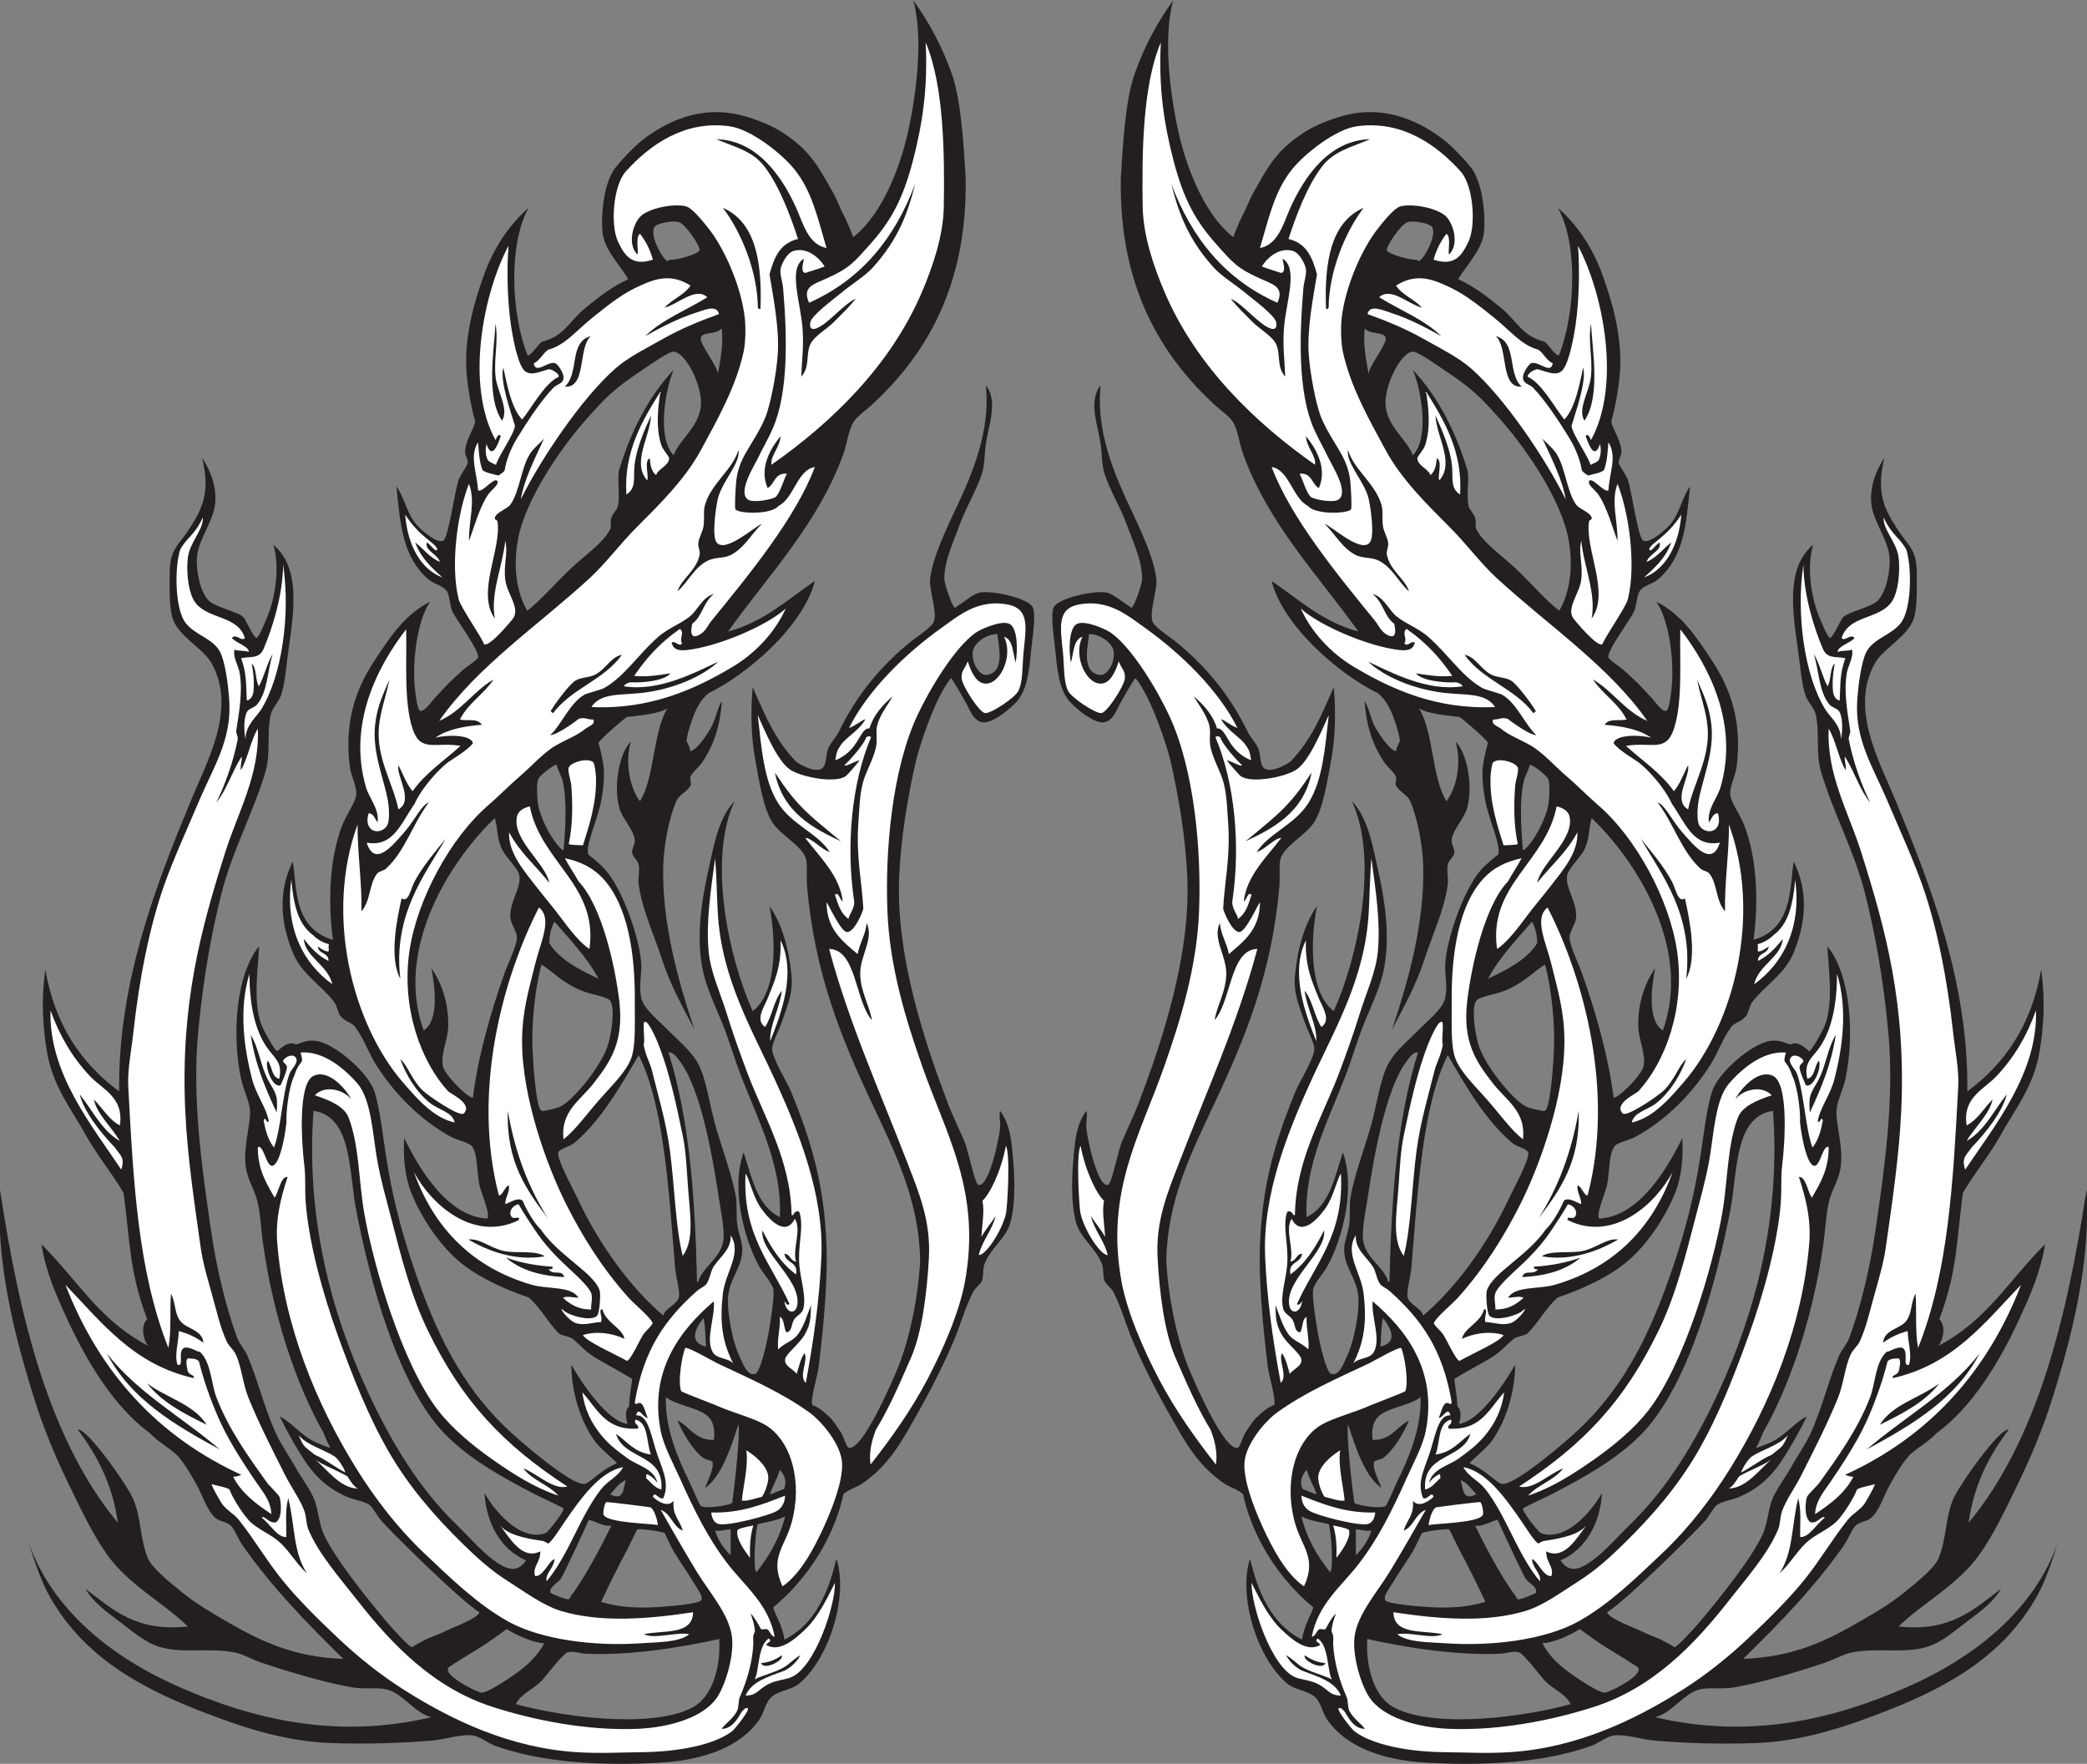 <?xml version="1.0" encoding="UTF-8" standalone="no"?>
<svg
   xmlns:dc="http://purl.org/dc/elements/1.1/"
   xmlns:cc="http://creativecommons.org/ns#"
   xmlns:rdf="http://www.w3.org/1999/02/22-rdf-syntax-ns#"
   xmlns:svg="http://www.w3.org/2000/svg"
   xmlns="http://www.w3.org/2000/svg"
   viewBox="0 0 782.467 661.28"
   height="661.28"
   width="782.467"
   xml:space="preserve"
   id="svg2"
   version="1.1"><rect x="0" y="0" width="782.467" height="661.28" fill="#808080" stroke="none"/><defs
     id="defs6" /><g
     transform="matrix(1.333,0,0,-1.333,0,661.28)"
     id="g10"><g
       transform="scale(0.1)"
       id="g12"><path
         id="path14"
         style="fill:#231f20;fill-opacity:1;fill-rule:evenodd;stroke:none"
         d="m 1213.38,131.25 c -44,9.844 -79.13,63.633 -120.25,76.523 -29.74,9.317 -63.88,0.625 -102.021,7.286 -79.445,13.867 -176.019,42.929 -255.062,69.238 -27.664,9.199 -53.488,24.805 -76.52,29.141 -72.703,13.671 -144.257,-3.458 -207.695,14.57 -45.437,12.91 -82.352,47.461 -116.602,72.89 -35.281,26.192 -72.394,52.93 -94.738,91.094 C 315.637,435.957 381.109,370.234 528.352,386.328 461.676,451.914 363.672,501.855 302.438,586.719 261.402,643.594 225.777,719.434 189.48,794.414 154.988,865.664 122.566,944.023 98.391,1020.33 40.738,1202.23 -12.25,1410.57 0,1614.26 55.699,1247.29 140.227,909.141 331.586,677.813 316.363,787.695 272.348,868.789 218.629,940.176 c 25.508,4.863 139.129,-155.313 156.684,-196.778 21.14,-49.921 18.656,-110.234 40.078,-163.964 11.449,-28.711 62.675,-69.649 98.382,-98.379 39.973,-32.168 81.633,-56.133 116.602,-76.524 101.152,-58.984 193.379,-104.238 335.227,-109.316 -98.516,96.836 -198,197.324 -284.215,320.644 C 669,633.594 661,658.945 648.594,670.527 c -11.504,10.743 -32.278,11.172 -43.727,21.856 -23.422,21.875 -34.547,61.387 -51.012,91.094 -16.027,28.925 -31.835,56.132 -51.011,79.179 -18.043,21.68 -59.012,42.324 -80.164,66.582 -100.297,73.062 -176.496,198.202 -233.2,320.642 -30.101,65 -60.359,132.46 -72.878,211.35 104.05,-103.65 163.222,-214 299.593,-285.31 -15.023,19.69 -20.183,57.79 -2.257,74.69 -51.668,137.75 -47.575,217.91 -66.333,354.92 -24.894,45 -77.671,110.84 -103.468,158.12 -41.278,75.67 -96.578,140.39 -112.961,244.14 -11.352,71.92 -15.258,144.61 -3.641,225.92 26.977,-156.42 102.16,-264.65 207.695,-342.52 -3.953,308.44 105.653,585.8 204.047,823.49 44.235,106.84 128.086,255.75 54.664,382.6 -24,41.45 -94.492,74.85 -109.316,127.52 -9.41,33.46 -7.434,93.54 -7.285,123.89 0.328,69.16 24.656,77.37 54.652,123.89 35.946,55.74 60.805,102.24 36.442,200.4 24.148,-35.18 42.058,-83.83 36.433,-131.16 -5.847,-49.3 -47.426,-98.94 -51.012,-149.4 -2.386,-33.56 7.454,-93.76 32.793,-120.24 18.836,-19.68 81.266,-31.14 98.387,-47.38 5.059,-4.78 28.731,-58.55 36.434,-58.29 6.445,0.2 26.527,49.81 32.793,65.58 20.281,51.02 33.14,136.23 14.578,196.77 72.933,-62.4 60.613,-171.75 43.723,-287.86 -7.055,-48.49 -10.45,-101.02 -21.864,-134.82 -7.039,-20.86 -24.976,-36.73 -29.144,-54.66 -11.836,-50.91 0.55,-109.27 -14.578,-160.32 -35.196,-118.74 -93.247,-221.61 -123.887,-342.51 -29.184,-115.15 -51.645,-241.46 -65.59,-389.88 -17.719,-188.65 10.543,-383.97 36.441,-561.15 15.184,-103.91 40.938,-211.43 72.872,-298.79 6.914,-18.91 21.562,-33.34 29.148,-51.02 29.957,-69.72 47.559,-147.65 80.16,-218.612 14.84,-32.285 36.922,-63.144 54.66,-94.746 17.547,-31.23 44.082,-65.449 54.657,-94.726 10.484,-29.024 12.203,-66.582 25.503,-94.746 34,-71.954 118.549,-176.075 178.549,-247.774 13.92,-16.641 61.09,-68.262 69.23,-69.238 -0.73,0.097 34.82,20.742 47.37,25.508 22.04,8.379 35.15,14.082 51.01,21.875 12.1,5.937 90.42,35.371 91.09,50.996 -61.08,38.906 -261.66,239.902 -276.92,258.711 -11.06,13.632 -23.68,37.968 -32.79,43.73 -16.46,10.41 -43.453,13.867 -61.949,21.856 -61.051,26.406 -96.961,64.668 -131.176,120.254 -20.316,33.007 -39.957,67.382 -58.292,105.664 30.089,-12.891 59.113,-52.95 102.019,-72.872 4.723,-2.207 37.734,-16.113 40.082,-14.57 -6.574,10.801 -21.129,45.195 -18.223,40.078 -82.273,145.042 -143.925,339.532 -171.25,535.622 -5.582,40.02 -6.625,76.7 -14.578,112.97 -7.121,32.48 -27.011,62.5 -32.793,94.73 -10.308,57.5 12.774,123.96 10.926,163.96 -1.219,26.59 -18.656,58.4 -25.504,91.1 -25.769,123.1 -14.262,292.58 51.012,371.68 -2.109,-54.87 -18.656,-158.67 7.293,-222.27 7.894,-19.37 36.516,-70.58 43.723,-72.89 1.562,-0.49 29.363,32.97 52.558,18.79 21.649,6.84 32.77,13.67 56.754,10.37 52.231,-7.19 146.368,-88.57 163.968,-142.11 15.35,-46.72 24.7,-130.51 32.79,-182.19 16.55,-105.66 39.47,-198.55 72.88,-298.79 63.89,-191.69 136.01,-343.73 269.64,-470.034 32.98,-31.192 176.32,-155.821 214.98,-153.047 14.59,1.055 45.22,39.199 91.89,58.32 -6.29,8.926 -43.63,38.321 -59.09,58.281 -43.27,55.86 -69.24,145 -69.24,218.63 29.56,-51.5 101.25,-159.489 158.15,-166.227 -7.74,25.996 -4.66,41.582 4.85,50.037 -1.45,17.44 8.85,74.03 8.25,76.45 -16.29,10.39 -67.86,39.04 -94.73,54.31 -37.44,21.27 -46.41,37.17 -73.73,59.34 -5.98,4.86 -32.58,9.02 -37.88,14.45 -32.38,33.21 -53.8,75.2 -85.15,101.12 -59.01,19.84 -143.77,55.78 -200.41,105.66 -53.29,46.91 -104.47,123.57 -131.18,193.13 -15.9,41.42 -21.5,96.79 -18.21,149.39 42.09,-85.92 121.03,-220.27 233.19,-226.47 11.4,9.11 -18.16,76.24 -21.86,95.3 -7.7,39.78 -4.12,88.14 -21.86,109.29 -7.52,8.99 -42.81,17 -58.3,25.51 -85.61,47.11 -157.76,119.55 -211.33,204.05 -20.07,31.66 -33.95,73.9 -58.305,105.68 -9.372,12.23 -26.446,12.69 -40.079,29.14 -8.851,10.68 -9.718,28.85 -18.218,40.1 -33.696,44.57 -91.106,78.2 -115.547,136.68 -57.039,136.46 -17.594,222.53 -1.281,258.4 12.476,-68.17 -0.286,-187.23 113.183,-220.2 -15.547,115.66 -7.84,233.07 25.504,320.66 11.699,30.74 37.93,65.82 40.083,87.45 2.25,22.57 -14.899,52.92 -18.224,80.17 -15.941,130.86 19.114,221.58 72.884,302.42 43.44,65.35 83.06,124.69 153.03,160.33 -33.09,-47.65 -49.56,-151.67 -43.72,-233.2 0.83,-11.64 6.53,-67.37 14.57,-72.88 10.85,-7.41 32.48,24.49 40.08,32.8 36.59,40.02 41.85,45.32 80.17,80.16 10.87,9.89 42.33,29.93 43.72,36.44 4.32,20.24 -63.91,108.75 -72.87,131.17 -6.54,16.35 -7.32,43.72 -14.58,54.66 -10.96,16.5 -36.93,20.86 -51.01,32.79 -75.89,64.36 -80.41,161.34 -91.09,262.36 21.23,-28.49 28.42,-73.2 54.65,-105.67 10.15,-12.57 56.43,-55.36 76.52,-47.37 15.21,6.05 32.51,139.39 43.73,171.26 5.83,16.57 23.59,37.29 25.5,47.36 1.91,10.08 -7.59,20.28 -7.29,32.8 0.77,31.42 26.95,65.86 28.33,85.21 -10.67,35.68 -22.08,99.17 -24.68,144.35 -5.61,97.36 23.65,196.46 50.66,269.98 30.12,81.93 75.47,142.66 124.24,185.49 -55.92,-99.43 -50.62,-295.67 -2.44,-415.54 14.91,5.02 28.3,31.33 40.22,39.2 61.91,14.67 77.49,57.61 118.9,92.13 38.97,32.47 76.34,61.35 123.89,83.8 -26.5,43.23 -69.28,84.86 -72.87,134.82 -4.23,58.57 6.64,140.08 36.43,178.55 14.13,18.23 50.6,57.99 76.52,78.04 61.32,47.44 161.26,101.56 284.21,67.71 32.23,-8.88 77.15,-25.77 107.21,-45.32 77.16,-50.18 99.37,-89.61 147.86,-176.95 7.61,-13.71 15.95,-37.25 29.15,-61.95 6.86,-12.84 24.71,-57.17 24.19,-56.98 110.65,88.34 151.42,284.1 154.35,297.46 23.06,105.16 43.41,262.54 14.57,368.34 44.85,-62.07 81.07,-129.65 108.31,-206.38 26.65,-75.05 33.42,-204.69 38.92,-293.13 5.15,-304.87 -112.66,-498.15 -263.82,-637.65 -13.99,-12.91 -41.78,-32.62 -51.02,-47.37 -14.85,-23.73 -18.98,-63.01 -29.15,-91.1 -70.98,-196.19 -210.75,-340.45 -324.29,-499.19 101.74,27 167.2,90.29 244.13,142.1 -32.17,-126.75 -189.39,-262.24 -298.67,-315.41 -17.06,-13.82 -30.51,-31.81 -43.84,-67.19 -7.48,-19.82 -19.05,-56.97 -18.22,-69.23 -0.2,2.99 16.37,-30.94 7.28,-25.5 15.62,-9.36 57.32,54.87 65.59,72.87 10.08,21.94 13.41,45.73 26.32,67.02 -4.9,-68.65 -20.96,-121.15 -55.46,-172.68 -8.2,-12.24 -28.41,-28.83 -32.8,-40.09 -2.65,-6.8 3.48,-19.65 0,-25.51 -10.43,-17.54 -32.23,-25.48 -40.08,-43.72 -20.77,-48.28 -34.6,-123.15 -36.44,-178.55 -5.34,-160.99 43.36,-332.82 87.45,-462.75 -30.54,57.74 -67.77,124.32 -91.1,196.76 -21.95,68.22 -56.26,139.53 -65.58,211.34 -2.28,17.62 3.69,37.32 0,54.65 -2.99,14.07 -15.96,20.25 -18.22,32.8 -2.03,11.28 8.46,24.24 7.29,36.44 -2.82,29.58 -35.4,59.97 -43.73,91.09 -17.34,64.87 1.83,156.77 32.8,185.83 -16.75,-54.14 -5,-127.95 25.5,-167.61 42.02,67.29 35.77,193.53 77.24,261.37 -25.92,-16.1 -73.38,-19.24 -113.67,-24.53 -7.18,-2.89 -77.7,-64.18 -80.17,-72.87 4.86,-16.54 13.01,-50.72 14.58,-69.23 2.42,-28.58 -1.26,-63.68 -7.29,-94.74 -10.28,-52.87 -43.56,-120.65 -36.44,-149.39 28.87,-22.72 46.08,-38.77 60.23,-58.37 42.64,-59.12 85.65,-182.77 89.17,-251.35 1.3,-25.41 -7.24,-62.03 0,-94.74 6.65,-30.08 51.76,-65.84 76.52,-91.1 28.07,-28.63 60.68,-55.02 80.16,-87.44 26.81,-44.63 34.62,-122.15 54.65,-189.49 19.14,-64.34 45.12,-135.12 54.66,-189.47 4.02,-22.9 0.64,-50.88 3.64,-76.51 3.19,-27.17 14.79,-51.93 14.58,-72.87 -0.5,-52.48 -36.61,-81.07 -40.08,-134.82 -2.92,-45.14 13.16,-131.02 36.43,-174.91 3.33,-6.29 17.06,-47.65 40.09,-40.07 14.63,4.8 33.1,90.93 36.44,109.29 7.79,42.93 17.52,109.01 14.57,127.54 -2.8,17.62 -27.54,42.97 -40.09,65.59 -41.26,74.45 -80.6,217.28 -43.72,320.66 23.24,-71.5 37.91,-151.58 102.03,-182.19 6.48,144.4 -59.65,268.85 -109.32,397.15 -19,49.12 -34.09,103.48 -54.65,153.05 -21.33,51.44 -45.36,101.03 -54.65,153.05 -15.16,84.72 -3.4,177.28 14.57,258.69 16.96,76.86 29.72,159.66 76.52,207.7 -76.38,-164.23 -16.55,-440.36 51.01,-590.28 66.76,49.78 67.31,190.45 47.37,295.14 36.17,-51.45 55.23,-123.46 61.94,-196.76 4.44,-48.46 -12.45,-84.45 -25.5,-123.89 -8.61,-25.97 -28.96,-63.36 -29.15,-80.17 -0.3,-27.02 42.94,-94.81 54.65,-123.89 52.86,-131.23 91.83,-251.41 98.38,-429.96 3.39,-92.23 -6.63,-213.48 -21.86,-338.87 -3.64,-30 -23.9,-91.62 -18.22,-109.32 16.95,-5.97 35.61,-21.245 51.02,-36.441 7.95,-7.832 20.35,-26.777 29.14,-40.078 8.24,-12.422 15.51,-41.836 21.86,-43.711 37.95,-11.269 121.39,183.42 134.83,214.98 38.16,89.53 62.21,216.31 66.57,312.36 -3.3,168.75 -69.06,299.96 -135.8,441.9 -85.58,181.97 -160.56,362.73 -182.19,608.49 -2.42,27.47 1.83,64.5 -3.65,80.18 -12.97,37.13 -72.67,66.06 -94.73,102.02 -26.46,43.1 -36.83,118.22 -47.37,174.9 -11.54,62.06 -13.6,135.85 -7.22,204.12 36.35,-82.91 64.31,-149.82 121.56,-208.93 11.16,-8.63 50.76,-31.27 71.48,-20.7 15.39,7.85 11.85,36.96 18.23,54.66 6.38,17.72 23.23,33.48 31.23,50.09 48.88,101.49 116.92,184.43 205.62,255.98 10.16,8.2 57.18,38.05 61.94,54.67 8.77,30.59 -14.82,87.98 -10.93,120.24 8.6,71.41 61.88,171.56 91.09,236.84 42.25,94.42 76.64,196.66 65.59,306.08 34.97,-44.06 8.22,-108.81 0,-163.97 -4.32,-28.96 -3.03,-59.09 -10.93,-83.81 -15.36,-48.03 -44.89,-94.98 -61.94,-142.1 -18.19,-50.25 -45.61,-105.98 -43.73,-156.69 0.49,-13.17 21.43,-75.16 29.53,-79.07 27.67,17.74 51.19,38.54 68.85,42.64 31.56,7.33 134.33,-13.84 149.39,-40.09 11.05,-19.25 -0.51,-88.85 -3.63,-120.24 -5.68,-56.81 -10.39,-114.86 -43.74,-149.39 -21.53,-22.3 -68.29,-59.81 -94.73,-54.66 -26.77,5.22 -35.86,40.89 -47.37,58.3 1.46,-2.22 -36.25,65.22 -40.08,65.59 -44.81,-54.23 -89.59,-194.84 -98.38,-233.2 -21.6,-94.18 -43.38,-216.14 -47.37,-335.23 -7.38,-219.94 73.47,-459.65 138.45,-630.37 13.05,-34.24 27.88,-62.13 47.38,-109.32 7.81,-18.89 27.4,-113.14 36.44,-116.58 30.04,-11.45 59.92,132.48 61.94,160.31 1.37,18.93 -4.05,36.78 0,47.36 23.65,-31.7 29.58,-69.41 32.8,-98.38 8.33,-75.03 12.26,-154.47 -3.65,-214.98 -11.5,-43.73 -55.37,-72.12 -72.87,-116.6 -6.18,-15.66 -2.07,-34.18 -7.29,-47.36 -4.36,-11 -18.9,-19.9 -25.51,-32.79 -21.7,-42.31 -34.94,-92.27 -54.66,-138.46 -37.97,-88.97 -82.67,-171.41 -131.17,-255.079 -35.45,-61.133 -71.66,-108.164 -127.54,-145.742 -13.84,-9.316 -40.82,-17.285 -51.01,-29.141 -16.72,-80.566 -71.05,-212.949 -197.58,-317.988 5.19,-19.746 25.67,-48.691 31.91,-90.742 104.65,53.476 131.32,171.582 146.28,227.226 33.8,-104.492 -19.61,-278.906 -104.49,-350.488 -21.2,-17.891 -55.32,-19.336 -76.52,-36.445 -19.17,-15.469 -21.07,-43.281 -36.45,-65.586 C 2084.18,49.883 1984.01,11.309 1861.96,3.711 1696.35,-6.562 1523.57,2.949 1391.92,51.094 c -22.93,8.379 -42.52,27.207 -65.59,29.141 -33.9,2.852 -73.7,-11.524 -109.31,-14.57 -90.91,-7.793 -188.4,-10.605 -284.207,-7.285 C 800.445,62.949 679.961,102.93 561.148,149.473 376.441,221.797 233.129,309.258 142.109,466.484 117.426,509.121 97.219,568.145 80.164,623.164 146.266,433.633 313.656,299.199 506.488,215.059 707.633,127.266 942.813,67.227 1213.38,131.25 Z M 2805.7,3177.44 c -0.22,-21.12 27.55,-114.86 -36.41,-114.98 -22.7,6.99 -37.39,42.89 -32.82,67.61 4.55,24.62 41.59,48.63 69.23,47.37 z M 1716.22,757.988 c 13.59,14.336 24.07,31.797 43.72,40.078 -7.28,-28.3 -5.81,-58.691 -43.72,-40.078 z m 167.61,3472.492 c -0.01,0.01 -4.28,-5.14 -7.28,-3.64 -13.17,6.57 -49.3,69.37 -36.45,94.74 5.53,10.91 51.29,19.97 69.24,14.57 19.83,-5.96 62.95,-71.76 58.3,-80.16 -5.39,-9.73 -65.94,-28.01 -83.81,-25.51 z M 2055.09,586.719 c -19,18.652 -34.88,40.429 -43.73,69.238 18.24,-2.461 28.2,3.359 43.73,3.633 0,-24.277 0,-48.574 0,-72.871 z m 72.87,-47.364 c -11.67,2.5 -2.62,125.586 3.65,134.825 21.22,5.586 52.72,9.062 76.52,21.855 -15.54,-63.418 -45.31,-112.578 -80.17,-156.68 z M 2018.65,3906.19 c 6.17,17.76 -54.01,88.77 -47.37,105.67 6.67,16.97 45.29,7.12 58.3,25.51 6.4,-39.22 -3.98,-93.16 -10.93,-131.18 z m -32.79,-2732.81 c -50.25,12.36 -29.76,51.48 -7.3,80.16 5.96,-23.21 4.82,-53.5 7.3,-80.16 z M 881.797,1836.52 c 109.371,-16.09 98.754,-170.02 120.243,-280.56 41.76,-214.79 112.83,-459.32 222.27,-597.581 65.67,-82.949 170.86,-143.828 280.57,-200.391 19.85,-10.254 79.12,-36.621 80.16,-40.097 2.44,-8.106 -43.84,-66.817 -51.01,-69.219 -73.74,-24.844 -146.85,69.043 -171.26,112.949 4.67,-84.668 45.96,-159.16 116.61,-189.473 -25.59,-39.199 -58.32,-24.082 -94.75,3.653 -33.77,25.683 -69.9,67.109 -105.67,102.012 -100.05,97.675 -179.27,227.539 -244.12,368.027 -105.563,228.63 -174.668,493.38 -153.043,790.68 z M 1719.86,670.527 c -27.48,-56.464 -74.89,-147.07 -112.96,-196.757 -1.23,-1.622 -5.77,-10.489 -7.29,-10.938 -7.43,-2.187 -50.38,16.602 -51.01,18.223 -6.13,15.761 22.23,28.535 29.15,40.078 11.34,18.887 69.49,144.277 78.4,165.019 17.19,-2.851 45.7,-21.425 63.71,-15.625 z M 1530.38,338.945 c -13.9,-27.675 -39.86,-56.211 -72.87,-80.156 -19.1,-13.867 -89.58,-63.242 -105.67,-58.301 -26.36,8.067 -114.04,55.137 -87.45,72.871 43.57,29.043 78.53,47.246 120.24,76.524 6.6,4.629 41.09,29.219 40.09,29.14 15.32,-9.238 63.39,-36.601 105.66,-40.078 z m -79.33,-171.093 c 13.37,28.945 45.89,39.257 72.05,65.429 9.15,9.16 58.86,75.43 72.87,80.157 15.33,5.175 36,-2.93 51.02,-3.633 124.67,-5.977 272.24,18.086 375.96,41.386 4.55,-75.546 -17.35,-163.789 -77.84,-194.101 -117.69,-59.004 -368.32,-24.141 -494.06,10.762 z m 239.66,287.695 c 25.52,54.922 45.3,93.926 76.52,153.027 5.18,9.824 24.04,50.313 25.51,51.016 4.12,1.992 68.02,-4.668 76.51,-10.918 2.17,-1.602 17.66,-38.145 25.51,-51.016 23.03,-37.793 34.56,-52.148 58.3,-91.093 11.24,-18.438 26.53,-37.774 18.22,-47.383 -8.17,-9.434 -87.14,-16.094 -120.24,-18.203 -60.07,-3.848 -112.2,-0.235 -160.33,14.57 z m 105.67,1537.673 c 70.79,-140.58 84.49,-377.2 102.03,-593.94 2.55,-31.64 15.14,-70.32 10.93,-87.44 -4.91,-19.98 -38.58,-30.32 -43.73,-51.02 -89.57,75.76 -179.32,196.88 -240.49,327.93 -12.66,27.15 -60.66,113.83 -54.65,131.19 3.46,10 32.96,16.58 43.72,25.49 74.09,61.33 131.24,159.77 182.19,247.79 z m -273.28,255.06 c 34.89,-22.79 63.54,-55.76 120.24,-76.52 22.23,-8.15 65.44,-14.4 72.88,-25.51 15.03,-22.44 2.81,-96.84 -7.29,-127.54 -18.71,-56.82 -96.41,-153.75 -134.82,-171.25 -8.37,-3.81 -47.06,-13.08 -51.01,-10.94 -16.62,9.09 -24.4,146.94 -25.51,178.56 -2.23,63.63 6,162.24 25.51,233.2 z m -193.12,-375.31 c -21.89,5.45 -78.83,66.7 -83.81,87.46 -8.26,34.39 14.18,75.33 14.58,116.6 0.63,65.63 -19.27,119.86 -47.37,160.31 8.8,-46.44 23.77,-145.74 -21.86,-174.9 -85.09,237.01 83.48,486.81 200.4,597.58 8.7,-32.36 5.39,-53.32 18.22,-83.81 12.03,-28.59 48.68,-57.03 51.01,-80.16 3.6,-35.64 -29.23,-73.76 -25.51,-116.6 1.55,-17.79 17.91,-37.97 18.22,-54.66 0.43,-22.93 -24.58,-72.17 -36.43,-105.67 -37.48,-105.9 -73.28,-231.7 -87.45,-346.15 z m 353.44,335.21 c -47.96,22.64 -108.24,51.37 -138.6,100.2 0.8,13.94 1.62,37.42 14.72,60.14 43.85,-50.88 90.7,-98.75 123.88,-160.34 z m -98.38,360.75 c -20.58,9.06 -67.86,87.4 -72.87,138.46 -2.22,22.59 -3.1,51.93 2.18,63.41 3.64,7.91 44.74,42.46 52.47,38.62 -4.61,2.29 14,-37.76 14.57,-40.08 14.65,-58.13 8.91,-139.96 3.65,-200.41 z m 378.95,-1213.36 c -3.1,-0.69 -3.44,1.4 -3.64,3.63 -5.15,222.36 -19.4,449.24 -80.16,641.31 12.84,2.93 24.56,-14.53 32.79,-25.51 59.28,-79.18 92.04,-271.7 109.31,-386.25 5.99,-39.71 17.96,-93.5 10.94,-123.89 -10.38,-44.82 -60.24,-71.95 -69.24,-109.29 z m -480.98,1887.45 c -27.88,47.3 -41.81,119.54 -25.5,204.06 20.53,106.42 113.81,245.71 185.83,327.94 63.29,72.24 85.09,92.85 163.97,145.75 25.82,17.3 74.47,51.87 87.45,51 34.63,-2.29 81.98,-97.79 76.52,-153.02 -5.85,-59.36 -61.15,-95.25 -76.52,-138.47 -47.79,49.08 -23.56,185.01 0,240.49 -70.05,-75.04 -119.32,-170.33 -153.04,-280.57 -7,-22.88 3,-67.7 -3.64,-102.03 -2.14,-11.02 -13.57,-19.66 -18.22,-32.79 -3.95,-11.18 -0.15,-25.47 -3.64,-32.8 -18.02,-37.77 -74.93,-76.51 -112.96,-112.95 -47.92,-45.92 -80.78,-85.57 -120.25,-116.61 z m 389.88,-2211.75 c 29.02,-21.47 74.25,-26.74 106.33,-45.137 21.62,-12.403 33.98,-35.078 28.49,-75.117 -53.22,-0.996 -67.06,37.382 -102.02,54.648 14.68,-35.801 43.71,-84.512 72.87,-105.664 6.01,-4.355 23.67,-6.426 25.51,-10.918 4.5,-20.176 -14.62,-54.297 -20.59,-72.812 45.25,31.367 71.82,111.386 93.47,178.476 5.89,-23.75 -11.11,-174.922 -17.43,-220.351 -4.81,-6.602 -71.81,-18.536 -88.24,-9.2 -4.05,2.285 -25.82,55.02 -32.8,69.219 -31.63,64.356 -68.61,149.883 -65.59,236.856 z m 292.33,-273.438 c 9.48,26.953 19.82,41.445 28.33,69.375 14.74,-16.875 20.05,-37.676 11.17,-54.199 -13.59,-4.824 -24.19,-10.82 -39.5,-15.176 v 0" /><path
         id="path16"
         style="fill:#ffffff;fill-opacity:1;fill-rule:evenodd;stroke:none"
         d="m 2448.61,841.777 c -4.98,32.11 2.46,65.254 14.72,97.5 36.65,59.278 68.41,133.143 98.24,201.293 32.55,74.35 45.4,183.86 51.02,280.58 6.18,106.78 -29.04,187.81 -61.95,273.26 -75.04,194.83 -162.65,387.86 -218.62,597.6 77.06,-1.78 72.67,-145.27 120.24,-200.41 -6.17,40.35 -32.71,81.43 -32.8,131.17 -0.08,51.33 39.06,97.66 18.23,142.11 -3.42,-34.24 -19.73,-55.58 -25.52,-87.46 -41.8,35.94 -86.97,68.5 -87.45,145.76 6.04,-5.97 40.28,-84.55 58.31,-83.8 21.69,0.87 44.64,60.48 45.15,65.8 -3.43,71.45 -20.76,145.75 -13.99,240.27 2.88,40.24 3.19,76.34 12.56,112.95 8.2,32.03 27.41,61.63 36.44,98.39 5.41,22 -0.6,42.52 3.64,61.94 7.07,32.37 34.44,65.31 43.73,83.81 -23.97,-21.72 -52.42,-48.61 -65.06,-90.34 -28.68,1.6 -27.71,-62.56 -95.97,-89.62 1.41,11.65 4.74,29.84 12.07,37.44 13.53,25.66 54.6,44.43 72.44,77.98 -11.72,-3.18 -24.83,-16.81 -46.04,-24.62 53.1,106.45 158.22,209.12 261.02,282.28 48.62,34.6 100.96,79.44 182.19,65.59 66.37,-11.33 54.61,-64.23 47.37,-138.47 -3.35,-34.37 -1.22,-80.07 -14.58,-105.67 -9.79,-18.76 -74.48,-62.29 -92.74,-61.95 -15.7,0.3 -63.62,74.6 -66.49,96.77 -2.75,21.27 9.99,28.7 17.12,48.99 6.93,-21.81 19.64,-56.35 43.73,-61.95 43.78,-10.15 86.65,73.75 58.3,131.18 26.59,-8.63 24.08,-46.37 32.79,-72.87 6.21,36.12 5.5,98.8 -18.21,109.31 -23,10.18 -80.23,-15.22 -94.75,-25.51 -59.13,-41.91 -129.51,-159.15 -163.96,-233.2 -70.85,-152.3 -90.63,-379.11 -83.81,-550.2 6.28,-157.6 52.13,-305.86 98.38,-437.25 67.89,-192.85 164.86,-349.86 120.25,-601.23 -16.12,-90.82 -64.87,-198.97 -105.67,-276.93 -46.58,-88.989 -106.62,-172.094 -160.33,-240.493 z M 499.199,1122.36 c -9.183,29.22 3.328,63.36 3.645,94.73 27.101,-6.91 49.836,-18.18 69.23,-32.79 -2.695,37.34 -48.601,38.43 -65.586,61.93 -16.258,22.52 -11.406,47.62 -25.508,76.52 -4.07,-48.28 1.868,-102.73 -7.285,-153.02 -86.144,215.66 -98.836,470.27 -112.957,736.03 -2.476,46.6 8.992,101.84 14.575,153.05 15.664,143.77 44.71,296.05 87.453,415.38 26.418,73.77 63.355,154.39 98.382,236.85 38.813,91.38 90.262,168.76 83.801,276.92 -2.824,47.25 -11.633,110.79 -25.508,138.46 -19.914,39.75 -72.277,47.88 -98.382,83.81 -28.789,39.63 -30.36,151.47 -14.571,204.05 17.09,33.42 41.578,41.21 63.934,91.1 2.715,-33.86 -36.793,-69.25 -42.07,-112.96 -4.567,-37.81 0.496,-100.47 21.859,-127.53 36.824,-46.64 118.934,-34.87 138.461,-98.38 -8.981,-11.69 -24.633,13.81 -36.43,0 12.121,-14.65 48.61,-23.44 47.363,-39.33 -15.164,5.69 -25.503,1.25 -40.078,6.53 -4.793,-22.4 11.153,-45.07 14.575,-65.58 8.902,-53.34 -1.637,-110.23 -9.512,-161.79 -1.461,-9.55 5.793,-16.32 3.93,-25.67 -13.516,-67.77 -36.938,-129.6 -60.008,-176.92 29.492,36.1 41.707,82.32 71.093,129.24 1.95,-14.09 -4.722,-23.14 -1.863,-38.15 20.024,34.64 26.942,82.38 47.371,116.61 6.098,-128.44 -56.23,-235.97 -91.093,-346.16 -69.165,-218.65 -126.637,-427.65 -112.961,-728.77 5.718,-125.84 25.765,-260.48 43.73,-386.23 5.879,-41.19 20.25,-90.41 32.793,-134.82 11.434,-40.47 22.063,-88.99 40.078,-127.52 6.281,-13.44 19.11,-22.77 25.508,-36.45 16.875,-36.05 19.25,-82.03 36.437,-123.88 30.282,-73.733 66.583,-144.807 102.028,-214.983 18.074,-35.782 43.254,-70.078 54.66,-102.032 5.832,-16.347 4.543,-35.351 10.93,-50.996 27.742,-68.007 89.054,-137.421 138.457,-200.429 98.03,-125 214.13,-245.489 378.95,-298.789 115.89,-37.461 266.1,-67.715 408.11,-61.934 87.36,3.555 187.78,30.801 225.91,91.094 23.4,37.012 46.46,116.035 40.08,167.617 -7.83,63.32 -63.79,125.605 -98.38,182.187 -37.96,62.11 -70.67,120.45 -102.03,174.903 29.47,-10.625 33.45,-46.719 61.95,-58.301 -7.37,29.063 -30.2,42.676 -25.51,83.809 -17.46,-20.899 -46.1,-0.157 -58.3,10.918 4.47,19.375 15.59,-8.75 29.15,-3.633 20.13,46.484 -6.74,87.129 -21.86,138.457 -15.52,52.637 -24.07,96.308 -54.66,94.746 6.97,27.146 19.62,-7.422 32.8,-7.305 -5.35,10.879 -10.01,34.181 -18.22,40.101 -10.23,7.36 -14.62,-8.62 -18.22,3.63 25.01,149.02 84.86,232.81 174.9,313.36 6.54,5.86 21.2,12.87 25.51,18.22 11.08,13.83 12.04,36.54 21.85,51.02 19.33,28.51 49.96,48.86 47.38,87.46 32.84,-51.02 -14.7,-103.58 -21.86,-163.99 -9.32,-78.59 -2.2,-135.93 29.15,-196.75 -15.16,17.05 -46.95,11.73 -58.31,32.79 -20.06,37.23 7.71,97.62 3.64,142.11 -93.35,-79.75 -182.71,-194.18 -149.39,-364.377 8.39,-42.851 34.51,-89.843 54.66,-134.824 40.2,-89.668 79.25,-168.75 134.82,-240.488 48.5,-62.617 114.13,-112.422 131.18,-204.043 -11.15,2.617 -12.45,15.098 -20.39,20.937 -3.79,2.793 -15.17,-2.011 -18.48,1.25 -9.22,16.954 -18.82,34.239 -28.88,43.184 6.13,-17.871 11.07,-31.191 12.2,-50.391 -8,-14.628 -4.08,-24.687 -4.51,-34.023 -2.38,-51.465 -17.71,-104.219 -38.08,-150.293 -4.2,-9.492 -2.87,-29.551 -7.43,-38.398 -12.11,-23.555 -30.98,-33.75 -43.83,-50.977 28.52,-0.371 44.12,26.543 56.48,47.773 5.23,4.551 8.67,12.168 16.4,10.528 10.31,-2.188 -36.89,-60.547 -43.73,-65.586 -62.51,-46.094 -181.76,-57.598 -247.78,-58.301 -75.95,-0.82 -122.31,-4.219 -189.47,0 -184.97,11.621 -349.21,89.043 -484.62,174.902 -66.6,42.227 -129.13,92.149 -185.837,145.743 -56.96,53.867 -115.503,111.386 -160.324,167.617 -42.281,53.066 -75.875,110.898 -119.406,165.586 -13.262,16.66 -33.953,26.562 -46.992,44.824 -5.02,8.301 -25.727,42.266 -29.168,55 10.453,-3.477 43.605,-8.789 50.597,-15.293 6.223,-18.73 33.313,-63.633 53.875,-86.152 23.696,-25.938 63.872,-38.789 91.094,-65.586 28.324,-27.871 44.219,-58.36 72.879,-83.809 -39.254,59.141 -33.379,132.735 -52.816,211.68 -9.668,-40.059 -4.653,-66.289 -5.489,-109.649 -27.054,0.118 -42.367,33.789 -69.226,54.649 7.488,8.359 21.324,-18.223 40.336,-12.871 20.328,14.082 13.07,63.711 9.691,71.308 -3.64,8.203 -27.676,29.805 -35.386,40.567 -47.833,66.758 -107.575,148.847 -142.176,239.883 -14.211,37.38 -14.68,95 -43.512,124.88 -5.961,6.15 -1.734,-0.27 -16.062,7.17 -3.45,1.8 -23.348,10.78 -31.52,6.41 -18.785,-10.06 1.754,-53.69 -18.219,-47.37 z m 1085.841,634.01 c -9.25,78.12 46.64,109.16 83.81,156.68 48.22,61.66 86.61,117.38 72.87,233.2 -11.38,96.04 -48.44,266.45 -114.56,335.7 -11.55,21.04 -24.22,38.87 -38.47,65.12 44.05,-9.37 79.04,-26.71 106.54,-56.21 70.26,-75.37 91.58,-210.37 90.22,-348.24 -0.57,-57.15 3.69,-122.87 -10.93,-160.33 -14.54,-37.25 -56.48,-77.7 -87.45,-112.97 -39.4,-44.85 -67.06,-84.89 -102.03,-112.95 z m 335.23,-327.93 c -20.29,79.7 -23.01,197.52 -35.86,295.13 -10.86,82.52 -33.82,157.82 -51.59,229.56 -4.09,16.48 -16.45,37.65 -22.49,68.8 4.32,11.74 -1.92,43.99 0.62,62.39 8.68,16.64 35.29,-46.27 40.09,-58.32 31.62,-79.42 51.05,-171.64 69.23,-258.7 9.28,-44.49 11.13,-94.62 14.57,-142.1 5.91,-81.68 18.82,-151.29 -14.57,-196.76 z m 346.15,-357.09 c -21.28,18.96 7.66,63.03 -3.64,83.79 -11.05,-15.67 -15.69,-37.74 -21.87,-58.28 -13.32,15.99 -33.01,20.97 -32.82,38.96 0.16,16.27 37.3,41.6 54.69,70.33 18.76,31 17.24,54.87 18.22,83.81 -11.23,-28.79 -19.59,-58.32 -36.37,-81.54 -14.81,-20.49 -38.61,-24.63 -55.77,-42.78 -4.1,24.81 6.06,57.33 4.69,91.53 13.61,-7.03 9.97,-31.31 18.22,-43.71 17.33,3.16 12.43,21.91 21.86,36.42 7.07,10.9 21.87,16.06 25.51,29.16 9.66,34.75 -7.3,80.78 -10.93,123.89 -4.83,57.09 13.92,107.46 0,149.39 -15.83,8.19 -16.24,-17.3 -21.87,-7.28 -2.43,153.57 -77.45,274.37 -123.88,397.17 -20.03,52.97 -40.21,109.02 -58.3,167.59 -17.98,58.25 -45.53,116.08 -51.02,174.91 -7.64,82.03 5.57,168.53 18.22,262.36 3.44,-37.18 4.49,-94.73 7.29,-149.39 9.81,-191.22 97.85,-333.62 167.62,-488.27 57.72,-128 131.93,-307.24 123.87,-484.62 -5.26,-116.06 -19.95,-224.01 -43.72,-353.44 z M 2098.81,881.855 c 19.01,-11.015 58.16,-40.39 61.95,-72.871 2.01,-17.285 -11.18,-51.308 -18.22,-58.222 -15.96,-3.203 -42.54,-13.555 -55.9,-10.176 1.4,27.793 20.03,101.914 12.17,141.269 z m 10.94,-302.421 c -13.39,16.367 -42,56.484 -35.48,78.183 6.1,4.238 11.11,6.094 44.62,12.91 -8.01,-26.015 -10.73,-55.507 -9.14,-91.093 z m -109.32,127.519 c 81.73,-2.539 144.34,22.305 207.7,47.383 -0.71,-20.273 -8.5,-33.145 -21.27,-42.031 -19.32,-13.438 -143.29,-45.45 -166.87,-37.364 -10.36,3.555 -17.43,12.832 -19.56,32.012 z M 1850.21,671.23 c -12.75,4.864 -138.72,5.469 -152.21,28.438 -2.91,4.961 1.46,32.5 7.28,36.445 1.88,1.27 122.77,-13.984 123.9,-14.57 13.82,-7.266 21.3,-45.293 21.03,-50.313 z m -97.55,163.262 c -14.42,-27.246 -43.12,-37.832 -61.95,-61.933 -60.38,-77.325 -89.76,-183.164 -153.04,-258.711 -6.03,19.453 20.93,37.304 21.86,61.953 -14.36,-3.125 -32.97,-51.446 -54.65,-47.383 -7.9,25.586 16.05,39.219 14.57,69.238 -51.03,-26.386 -86.95,39.629 -112.96,72.871 21.15,-25.039 64.52,-35.761 120.25,-43.73 3.43,-0.488 15.36,-7.051 14.57,-7.285 9.41,2.832 36.61,46.308 47.38,61.953 42.76,62.109 97.88,140.937 163.97,153.027 z M 808.922,1650.7 c -19.469,1.72 -24.336,-40.72 -36.442,-58.3 -23.246,39.9 -47.507,78.81 -47.367,142.11 16.696,8.54 23.95,-58.28 42.254,-52.19 18.77,6.27 32.754,72.33 38.371,121.43 -1.562,25.12 5.141,98.22 22.871,133.95 15.176,47.36 27.844,24.64 16.746,62.81 65.637,5.78 126.872,-48.56 160.325,-87.46 38.05,-44.24 42.25,-138.91 54.66,-211.33 9.64,-56.23 26.01,-113.46 40.09,-167.62 28.13,-108.32 54.52,-215.12 102.02,-313.36 96.87,-200.41 210.87,-321.658 393.52,-440.896 -40.77,-10.254 -84.24,36.211 -123.88,51.015 24.76,-33.554 71.14,-45.468 98.38,-76.523 -70.9,23.652 -131.64,64.082 -185.84,102.031 -53.57,37.5 -112.64,86.016 -153.03,138.457 -99.88,129.646 -181.45,404.436 -207.7,557.496 -14.86,86.63 -13.74,189.71 -43.724,266 -12.113,30.82 -53.25,48.42 -94.738,61.93 28.546,30.71 82.167,14.96 102.023,-10.93 -10.566,23.1 -61.367,86.73 -105.664,65.58 -45.086,-21.5 -33.352,-192.22 -25.504,-255.06 3.602,-28.88 0.785,-65.33 3.641,-102.01 8.734,-112.28 47.656,-255.27 91.089,-375.31 40.934,-113.11 84.667,-224.942 142.107,-324.297 57.44,-99.356 129.83,-182.403 207.7,-258.711 38.31,-37.539 78.51,-74.629 127.53,-105.664 48.08,-30.45 99.08,-68.555 149.39,-83.809 114.03,-34.57 251.66,-21.816 371.67,-3.652 -1.15,-65.645 -84.1,-49.492 -138.47,-61.934 31.23,-14.883 93,7.695 127.53,0 -28.38,-23.047 -85.72,-21.914 -138.46,-25.508 -124.63,-8.496 -276.34,8.809 -371.66,61.953 -85.26,47.52 -160.98,121.192 -236.84,193.106 -71.83,68.086 -135.9,150.664 -189.48,236.855 -113.931,183.241 -203.685,404.351 -222.27,634.001 -5.469,67.58 9.964,126.9 29.152,185.84 z m 579.358,1399.2 c -56.8,-33.08 -90.1,-89.65 -153.04,-116.6 107.26,153.83 281.1,270.51 422.67,400.82 47.27,43.51 84.81,95.49 131.18,142.11 62.86,63.2 136.55,134.34 182.19,218.62 46.01,84.97 99.15,178.28 120.24,276.92 4.61,21.58 6.67,59.81 3.65,91.1 -8.13,84.02 -54,194.31 -102.03,255.06 -14.01,17.75 -44.63,56.42 -61.94,61.95 -31.37,10.01 -107.29,-3.44 -131.18,-29.15 -19.69,-21.2 -36.19,-76.49 -7.28,-105.67 4.33,9.24 -6.49,48.31 7.28,58.3 16.19,-20.25 28.32,-44.55 36.44,-72.88 -55.19,-17.73 -77.45,5.83 -98.38,51.02 -21.83,47.13 -13.17,157.67 21.86,196.76 66.96,74.72 164.96,144.85 291.51,127.54 61.48,-8.42 147.34,-77.41 182.18,-120.25 50.51,-62.1 65.94,-137.65 91.1,-222.26 -51.07,9.52 -65.9,68.78 -83.81,109.3 -39.59,89.57 -110.15,194.04 -225.92,196.77 53.34,-22.96 101.24,-32.92 134.82,-76.53 42.07,-54.59 73.29,-138.58 94.74,-204.04 -50.35,-12.05 -66.78,-50.41 -80.23,-99.44 10.38,-63.9 28.63,-153.56 23.03,-227.38 -4.06,-53.53 -18.49,-130.49 -33.18,-171.29 -33.36,-82.15 -81.45,-114.38 -84.52,-197.85 -1.15,-12.09 -3.9,-61.92 -0.82,-65.01 12.41,-12.49 102.67,-14.39 121.07,10.35 43.22,21.28 52.15,101.04 102.02,109.31 -53.71,-143.42 -185.74,-303.75 -291.5,-433.6 -10.63,-13.06 -16.14,-30.63 -36.44,-40.09 -15.69,-7.31 -24.44,0.31 -16.89,32.8 28.92,21.2 28.43,56.38 60.61,83.8 -27.08,-7.91 -39.16,-32.81 -58.29,-54.65 -20.6,-23.51 -68.21,-39.72 -97.29,-65.4 -60.24,-53.19 -92.7,-109.14 -151.54,-143.88 -10.86,-6.41 -48.19,-14.45 -57.59,-19.94 -41,-23.98 -63.15,-83.04 -95.43,-113.23 15.31,-0.16 56.55,27.16 80.16,45.75 17.56,5.65 20.51,-1.72 41.12,-2.09 6.58,-13.76 -14.08,-19.09 -21.86,-25.5 -23.47,-19.34 -51.86,-29.15 -83.81,-47.38 -34,-19.4 -70.11,-60.34 -102.03,-87.45 -28.78,-24.44 -56.47,-53.55 -87.45,-80.16 -106.45,-91.46 -201.28,-265.78 -222.27,-411.75 -23.02,-160.18 33.22,-310.96 109.32,-393.52 5.38,-5.84 70.54,-35 43.72,-61.95 -11.31,-11.35 -101.18,50.17 -116.6,65.6 -30.37,30.36 -40.93,68.75 -61.94,87.45 14.49,-42.11 43.87,-92.11 83.8,-123.89 24.4,-19.42 62.94,-25.16 69.23,-54.65 -59.28,12.7 -105.73,66.64 -145.75,112.95 -143.276,165.8 -219.917,472.32 -127.53,725.1 -0.64,-78.85 12.85,-165.34 10.94,-244.12 26.72,30.76 20.94,76.28 43.72,105.66 6.14,7.91 17.76,7.51 25.5,14.57 53.63,48.91 75.04,126.43 120.25,185.84 -20.63,-6.57 -38.95,-49.43 -69.23,-83.81 -31.82,-36.14 -82.67,-100.48 -105.67,-29.15 74.45,-12.71 94.34,50.42 134.82,109.31 22.04,47.8 67.76,96.42 93.47,116.28 11.04,8.53 54.29,32.61 70.57,53.96 -4.66,25.76 -77.28,23.68 -105.74,15.59 32.75,23.12 79.29,32.45 131.17,36.44 -13.82,19.37 -38.09,9.89 -61.94,14.58 22.92,46.31 67.19,71.27 94.74,112.95 z M 2200.84,499.277 c -36.88,79.903 6.19,109.629 25.5,178.536 31.54,112.539 0.73,233.417 -76.52,276.933 -34.25,19.297 -92.09,33.613 -138.46,54.644 -6.49,2.95 -82.31,31.43 -95.35,38.54 -10.54,26.64 2.76,103.77 11.54,121.8 9.31,2.63 78.05,-37.56 91.1,-43.73 92.23,-43.58 180.57,-81.76 258.71,-138.461 34.12,-24.766 88.66,-89.766 91.09,-142.109 2.29,-49.336 -25.64,-122.813 -51.01,-178.535 -28.85,-63.36 -67.48,-134.649 -116.6,-167.618 z M 1636.05,2583.51 c 0.76,0.45 -33.86,0.12 -36.44,3.63 11.31,52.89 11.45,110.43 7.29,163.97 -1.17,15.03 -11.1,41.05 -7.29,51.02 5.59,14.55 53.59,28.86 69.24,14.58 3.24,-2.97 6.78,-28.69 7.29,-40.09 3.32,-74.85 -22.08,-146.16 -36.44,-193.11 -0.09,-0.3 -3.32,0.2 -3.65,0 z M 1814.6,4015.5 c 31.28,17.1 87.67,48.63 142.1,65.59 21.51,6.71 59.37,24.95 65.59,-3.64 -55.36,-19.7 -107.79,-41.62 -156.68,-69.23 -45.73,-25.84 -97.82,-51.29 -134.82,-83.81 -94.99,-83.49 -209.84,-254.67 -265.99,-368.02 8.95,55.43 41.49,118.82 65.58,171.26 -8.2,-10.45 -29.04,-26.17 -40.08,-43.73 -24.5,-38.98 -28.8,-105.67 -54.66,-142.1 -9.2,-12.98 -38.61,-20.86 -43.72,-36.44 -2.39,-7.3 6.49,-5.91 7.29,-10.93 12.25,-77.19 -60.37,-201.2 -7.29,-273.29 -13.53,71.21 21.77,145.24 29.15,218.63 8.6,-35.56 -5.31,-66.01 0,-109.32 4.83,-39.35 42.97,-80.37 21.86,-109.31 -2.33,-3.2 -64.1,-79.31 -80.9,-72.53 -12.25,28.09 -66.64,104.63 -72.13,127.19 -24.36,99.77 -1.73,247.44 29.14,324.3 19.01,-50.26 -0.5,-100.47 0,-160.33 12.56,31.35 29.18,95.18 54.66,131.17 8.21,11.6 30.38,27.09 25.51,36.44 -7.72,14.79 -42.77,-34.01 -54.66,-25.51 -2.69,50.07 -25.07,95.78 0,134.83 1.7,-11.58 2.3,-52.01 12.42,-77.83 9.97,-7.47 16.25,-8.21 44.83,-15.37 2.52,1.87 14.02,7.45 17.85,15.34 3.71,25.95 17.38,61.29 34.21,88.79 29.93,48.9 66.46,104.52 102.03,142.1 11.3,11.95 27.82,9.97 29.15,29.15 0.9,12.92 -16.57,38.3 -23.41,40.55 -20.57,6.76 -55.17,-32.89 -60.4,-0.47 16.43,7.04 26.61,28.87 40.3,38.31 47.02,11.94 77.93,52.42 123.67,89.23 38.93,31.32 79.31,63.89 120.25,83.8 50.85,24.73 98.42,44.52 156.68,7.29 -17.99,-26.95 -51.62,-38.26 -72.87,-61.94 38.2,9.37 87.54,59.64 120.24,29.15 -58.52,-36.23 -126.86,-62.62 -174.9,-109.32 z M 1657.91,2292.01 c -23.53,13.97 -55.56,54.01 -80.16,87.44 -22.14,30.1 -47.96,59.96 -69.23,87.44 -34.64,44.79 -79.42,95.79 -76.52,153.05 29.2,-55.82 75.54,-94.49 112.96,-142.11 -9.99,54.36 -104.19,121.13 -91.1,185.84 3.13,15.44 17.43,24.82 36.44,29.14 30.48,-157.24 193.02,-221.48 167.61,-400.8 z m -69.22,1581.39 c 61.66,-4.56 36.46,109.27 72.87,142.1 -62,-16.77 -31.47,-104.15 -72.87,-142.1 z M 1421.07,1574.18 c 0.55,20.1 11.16,30.14 10.93,51.02 -8.09,6.64 -21.05,-32.15 -29.14,-25.51 -75.41,290.78 9.72,607.26 112.95,808.9 39.25,-31.05 4.47,-97.2 -10.93,-160.31 -17.77,-72.79 -36.11,-131.4 -36.44,-214.98 -0.63,-156.31 67.98,-347.58 123.89,-459.12 45.15,-90.08 102.26,-181.39 174.9,-262.34 17.72,-19.77 67.22,-59.95 68.41,-73.71 -10.67,-14.65 -16.51,-17.86 -24.69,-28.33 -9.78,-12.53 -35.9,-73.28 -47.36,-76.52 -35.95,20.26 -116.42,55.39 -123.96,72.81 42.3,13.21 89.39,2.78 116.67,-10.86 -4.41,29.95 -53.47,45.88 -61.95,83.81 -12.93,-2.32 1.08,-20.47 -3.64,-36.44 -23.25,-0.8 -45.5,-10.16 -69.23,-3.65 -23.99,6.58 -54.8,52.55 -36.44,36.44 10.61,-12.44 77.92,-33.87 94.73,-14.57 6.52,7.48 10.5,60.18 6.57,71.41 -17.34,49.55 -114.44,96.19 -165.94,171.56 -16.35,14.3 -38.42,51.64 -50.51,80.08 -12.12,9.86 -29.22,-1.98 -48.82,-9.69 z m 7.29,262.34 c -4.98,-143.43 53.14,-223.77 112.95,-302.42 -54.01,84.45 -92.81,184.1 -112.95,302.42 z m -174.9,765.2 c -26.58,-32.92 -64.14,-76.29 -87.45,-120.24 -11.8,-22.24 -16.58,-60.48 -36.44,-47.38 -13.42,-58.79 -35.57,-168.05 -3.64,-225.92 -21.48,179.71 69.65,293.62 127.53,393.54 z m 495.55,517.42 c -30.25,-5.61 -42.62,-37.09 -72.87,-54.66 -17.43,-10.12 -41.79,-7.66 -58.31,-18.22 -16.86,-10.78 -56.8,-64.39 -65.59,-80.17 -0.86,-1.55 -7.97,-5 3.65,-10.93 50.34,68.69 144.19,93.88 193.12,163.98 z m 244.13,265.99 c 19.15,8.72 43.34,5.18 61.95,14.57 38.11,19.25 58.71,59.67 87.45,87.46 -16.24,-3.89 -103.96,-85.59 -127.54,-51.01 -12.53,18.38 -2.54,91.67 3.65,120.24 10.65,49.24 65.24,102.18 58.3,138.46 -16.66,-56.07 -78.64,-95.09 -94.74,-156.68 -4.22,-16.12 -0.22,-37.82 -3.65,-58.3 -2.59,-15.49 -13.59,-32.86 -14.57,-47.37 -0.73,-10.92 5.99,-21.69 3.65,-32.8 -9.24,-43.75 -52.08,-68 -61.95,-102.02 29.7,25.93 47.47,69.23 87.45,87.45 z m 40.09,991.11 c 53.38,-69.95 97.55,-181.63 98.38,-280.57 0.81,-2.84 3.04,-4.24 7.28,-3.64 5.25,135.19 -15.06,244.86 -105.66,284.21 v 0" /><path
         id="path18"
         style="fill:#ffffff;fill-opacity:1;fill-rule:evenodd;stroke:none"
         d="m 2206.36,1299.88 c 5.73,-1.56 3.11,-11.46 14.57,-7.28 -50.62,113.36 -133.84,194.1 -123.88,368.03 12.35,-20.16 20.94,-66.43 43.72,-98.38 24.68,-34.63 69.66,-80.06 94.74,-29.16 20.31,-30.36 -7.67,-85.92 3.65,-120.24 -17.03,1.19 -15.78,20.67 -32.8,21.86 2.84,-27.52 39.57,-21.17 32.8,-58.3 -42.21,30.66 -70.31,75.45 -94.75,123.88 -7.73,-60.78 106.96,-136.52 98.39,-207.69 -3.66,-30.43 -31.59,-26.51 -36.44,7.28 z M 1006.17,774.238 c -49.467,1.543 -84.791,52.012 -118.85,81.114 20.571,-15.313 58.676,-28.672 89.887,-46.817 9.941,-15.762 18.398,-28.672 28.963,-34.297 z m -34.92,45.157 c -27.594,14.121 -63.633,41.582 -85.27,49.433 -1.046,0.391 -21.335,17.266 -24.167,19.317 -9.567,6.894 -17.028,24.96 -21.864,36.425 21.317,-27.402 72.16,-40.937 101.071,-59.922 9.628,-6.328 27.125,-32.714 30.23,-45.253 z M 763.434,702.305 c -42.473,27.988 -83.746,58.574 -107.707,105.058 4.859,0 16.769,2.188 23,5.625 -233.098,106.621 -398.7,286.072 -494.657,534.282 101.938,-105.77 190.953,-224.46 360.735,-262.37 3.191,12.09 -15.047,4.3 -18.219,25.51 -1.457,9.8 -4.875,23.26 1.266,29.9 9.152,-0.9 22.593,1.17 31.535,-8.04 17.351,-70.06 43.761,-135.024 60.633,-171.723 28.632,-62.324 75.41,-131.289 99.683,-167.149 18.504,-27.304 41.746,-52.636 43.731,-91.093 z M 300.676,1154.14 C 367.703,1025.63 490.793,953.164 617.68,884.512 512.699,975.078 385.891,1043.81 300.676,1154.14 Z m 112.957,-83.81 c 41.215,-53.51 104.07,-85.408 167.613,-116.6 -36.445,58.3 -113.867,75.61 -167.613,116.6 z m -72.399,600.8 c -82.8,123.67 -204.918,272.7 -199.093,447.85 24.562,-69.16 60.675,-131.68 111.164,-185.07 35.918,-37.99 95.812,-59.63 83.804,-138.46 -31.683,16.89 -48.336,48.83 -72.875,72.87 7.961,-40.64 50.493,-78.24 72.875,-116.6 -51.504,29.86 -76.48,86.27 -112.953,131.17 12.371,-49.45 58.66,-107.56 98.934,-149.39 15.539,-22.66 28.82,-28.11 18.144,-62.37 z m 429.485,62.37 c -15.785,19.43 -24.094,46.34 -29.149,76.52 5.727,13.32 5.442,-8.48 14.578,-3.65 -6.535,39.43 -35.503,73.98 -47.375,120.25 -22.5,87.68 -37.589,195.14 -7.289,295.14 0.563,-83.22 13.614,-153.07 47.371,-204.05 21.875,-33.04 47.219,-43.08 36.438,-91.09 -22.551,5.39 -19.172,36.7 -32.793,51.02 -8.289,-18.85 15.297,-77.64 36.441,-69.24 0.645,0.25 18.641,40.41 18.211,51.01 -0.332,8.38 -13.144,13.91 -10.925,18.23 5.921,11.5 28.609,21.58 36.441,7.28 7.531,-13.77 -13.336,-30.74 -18.227,-43.73 -20.003,-53.16 -24.074,-156.09 -43.722,-207.69 z m -14.571,185.82 c -24.101,43.3 -26.125,89.86 -51.019,131.19 12.703,-84.47 42.176,-152.17 72.879,-218.63 5.211,50.01 -5.035,57.22 -21.86,87.44 z m 907.292,-641.29 c -38.3,-0.67 -60.2,15.1 -80.16,32.79 12.71,5.74 24.39,0.88 43.72,0 -19.73,33.63 -86.36,23.48 -131.18,36.45 -164.94,47.67 -274.94,158.2 -331.58,316.99 48.3,-90.78 167.66,-198.21 295.15,-134.81 2.78,14.75 -14.96,-1.4 -21.87,10.92 -9,16.09 10.92,34.71 21.87,32.79 -1.57,0.28 23.84,-39.49 21.86,-36.42 30.2,-46.64 50.52,-78.26 102.03,-127.54 29.08,-27.83 73.78,-65.76 80.16,-87.44 4.17,-14.2 -3.54,-39.9 0,-43.73 z m -120.25,112.95 c 5.73,0.35 12.64,-0.49 10.93,7.28 -49.37,2.85 -92.52,11.94 -131.17,25.51 39.22,-33.65 94.23,-51.5 163.98,-54.65 -6.01,22.79 -32.44,3.44 -43.74,21.86 z m -10.93,36.44 c -25.11,17.58 -78.63,7.81 -112.95,14.57 -41.54,8.21 -68.2,36.56 -102.03,32.8 56.11,-32.95 132.71,-61.59 214.98,-47.37 z M 1860.2,771.543 c -20.43,5.059 -29.81,21.191 -43.72,32.793 2.7,2.344 0.16,11.484 2.66,10.527 7.52,-2.832 19.79,-10.058 30.13,-25.097 -9.36,40.703 -55.79,48.672 -83.81,69.218 -29.44,21.602 -53.29,38.614 -77.63,69.454 -23.07,29.218 -43.51,66.269 -49.9,116.382 41.4,-44.84 64.34,-108.14 156.69,-102.027 3.38,14.316 -12.68,9.199 -7.3,25.508 38.03,-9.336 29.76,-64.981 43.73,-98.379 -46.53,5.703 -67.59,36.855 -98.38,58.301 21.14,-73.594 135.28,-54.2 127.53,-156.68 z m 236.85,-579.355 c 18.2,40.234 61.33,51.64 111.02,70.625 18.37,9.941 34.25,25.468 43.31,42.968 -21.33,-12.89 -29.42,-23.672 -45.02,-33.437 -22.15,-13.867 -64.06,-24.102 -83.81,-34.864 13.04,23.165 8.56,96.758 40.09,115.04 10.57,-10.254 -5.48,-9.981 -7.29,-18.223 38.83,-23.008 84.26,20.156 109.31,43.711 38.15,35.879 65.48,95.254 83.81,131.172 0.96,-64.825 -56.05,-238.301 -123.89,-265.977 -14.92,-6.094 -41.02,-8.047 -61.94,-18.223 -29.55,-14.375 -33.26,-33.339 -65.59,-32.792 z m 102.02,112.949 c -16.06,-10.664 -33.79,-19.649 -58.3,-21.856 7.68,-21.484 64.28,7.051 58.3,21.856 z M 934.688,2192.62 c -80.7,57.91 -134.059,158.01 -115.278,293.81 5.793,-65.65 17.531,-123.58 60.625,-155.36 14.559,-14.74 31.668,-22.44 45.27,-25.97 -3.024,-5.88 1.437,-20.33 -1.719,-19.75 -4.16,-2.38 -17.414,4.04 -29.539,13.46 0.621,-21.25 31.375,-17.09 29.715,-40.61 -29.211,14.51 -50.145,37.31 -69.235,61.94 3.477,-51.19 67.801,-73.07 80.161,-127.52 z m 102.022,480.97 c 16.1,-0.92 16.95,-17.07 25.51,-25.51 4.33,38.81 -23.73,67.45 -32.79,98.38 -51.012,174.1 28.61,335.51 112.95,444.54 2.47,-81.8 -7.53,-204.14 18.22,-280.57 22.68,-67.32 63.74,-35.3 134.82,-47.37 -45.9,-41.54 -98.72,-76.17 -134.82,-127.53 -17.75,19.9 -26.56,48.74 -40.08,72.87 -6.43,-30.7 44.72,-99.25 0,-123.88 -14.46,72.82 -63.04,144.66 -54.66,233.2 4.32,45.56 20.6,86.12 29.16,131.18 -15.39,-37.08 -34.16,-71.92 -40.09,-127.53 -8.41,-78.99 26.95,-155.47 36.44,-214.99 4.03,-25.28 4.57,-58.26 -3.64,-69.23 -20.23,-27.01 -66.5,-15.88 -51.02,36.44 z m -346.151,207.69 c -3.954,19.04 -6.243,55.79 3.64,76.52 5.196,10.9 21.66,12.62 29.145,21.86 29.687,36.64 28.011,91.18 43.73,142.11 -15.844,-25.45 -24.113,-64.66 -38.91,-91.16 -10.961,18.45 -5.664,51.68 -20.137,63.8 3.676,-19.03 7.563,-45.75 5.118,-76.34 -1.192,-14.93 -9.25,-26.52 -18.946,-27.47 -2.523,41.2 0.446,76.59 -16.191,118.73 24.199,6.63 50.422,-3.83 63.562,27.01 24.645,57.87 54.2,151.32 54.657,236.85 21.058,-138.81 -2.727,-313.24 -61.95,-408.1 -13.316,-21.34 -44.105,-44.23 -43.718,-83.81 z m 553.841,455.47 c -59.6,21.79 -98.17,89.58 -104.72,176.55 42.66,-65.02 81.76,-76.37 90.16,-96.39 -1.99,-14.23 -18.2,12.79 -29.16,18.22 -7.1,-23.68 30.5,-32.08 36.44,-54.65 -28.97,12.33 -45.79,36.8 -69.23,54.65 15.21,-43.09 45.89,-70.7 76.51,-98.38 z m 150.52,316.52 c -6.62,4.29 -20.06,7.41 -23.47,14.88 -5.67,12.45 -6.81,28.26 -3.15,43.91 14.85,-44.84 30.71,-5.7 40.08,21.87 -5.7,11.19 -12.69,-6.34 -14.58,-10.94 -85.76,155.49 -34.82,412.71 36.44,546.57 -4.61,-59.35 -4.18,-150.31 7.28,-225.92 7.54,-49.69 21.79,-114.42 40.09,-127.53 18.32,-13.13 43.85,0.87 64.91,5.98 8.29,2 33.09,-13.32 28.57,-21.17 -38.31,-17.16 -75.8,-86.89 -102.39,-120.06 -31.13,32.03 -43.73,103.69 -53.04,146.19 -10.87,-38.61 24.1,-133.24 32.8,-163.98 -2.67,-23.86 -45.69,-83.18 -53.54,-109.8 z m -1.12,248.26 c -5.36,53.84 8.62,95.81 0,149.4 -4.97,-81.91 -26.68,-206.34 18.22,-273.28 20.57,32.49 -14.07,82.28 -18.22,123.88 z m 451.83,-276.92 c -12.87,9 -16.55,27.18 -18.23,47.37 -17.28,-7.37 -0.77,-54.14 -7.28,-61.94 -43.88,49.57 8.53,122.63 10.93,182.18 -17.99,-40.27 -46.44,-101.83 -47.37,-156.68 -0.48,-28.62 1.88,-50.19 -21.86,-65.58 -7.98,120.93 46.53,210.96 94.74,287.85 4.13,-0.69 2.02,-3.65 0,-3.65 -4.74,-34.61 -13.5,-93.96 3.64,-145.75 4.12,-12.42 21.89,-31.43 21.87,-36.43 -0.14,-21.07 -32.52,-30.54 -36.44,-47.37 z m 473.69,586.64 c -17.34,-6.95 -36.61,-11.98 -54.66,-18.21 -14.76,4.48 -4.17,28.68 -3.64,40.08 -45.33,-26.83 -9.09,-122.05 -3.64,-196.76 3.7,-50.89 -2.35,-93.61 -3.65,-134.83 24.85,27.55 12.31,62.6 25.5,91.1 10.55,22.76 45.7,42.05 65.59,61.94 23.29,23.29 44.54,43.73 61.95,65.59 -22.39,-7.44 -56.94,-45.93 -87.45,-69.23 -12.12,-9.25 -46.21,-31.21 -40.09,3.64 3.38,19.22 66.67,65.86 83.82,80.17 32.38,27.03 69.51,49.15 91.09,72.87 71.57,78.7 99.06,152.7 120.24,236.85 -57.4,-153.94 -152.4,-270.28 -298.79,-335.23 -19.85,44.69 11.87,51.66 51.02,69.24 62.89,28.23 76.12,45.3 120.24,94.73 57.78,64.75 91.83,124.94 120.24,233.2 27.27,103.9 43.2,206.88 36.44,335.23 51.31,-120.77 53.54,-311.94 51.01,-462.76 -1.37,-81.84 -31.55,-169.4 -61.94,-240.49 -89,-208.19 -256.06,-367.99 -422.68,-484.62 -4.02,24.72 24.04,48.79 25.51,80.17 -23.19,-27.79 -62.57,-86.19 -36.44,-145.76 20.69,10.9 19.15,44.02 54.66,40.08 -7.51,-9.06 -19.2,-55.86 -32.79,-65.58 -9.72,-6.95 -62.16,-16.65 -76.52,-7.29 -31.42,20.48 17.15,94.89 29.14,120.24 12.07,25.5 28.12,52.65 40.09,80.17 44.34,101.94 40.48,258.01 29.15,393.52 -1.57,18.65 -9.57,39.93 -7.29,54.66 1.84,11.82 16.59,44.99 36.43,51.01 42.82,12.99 78.59,-27.27 87.46,-43.73 z M 1663.44,2972.37 c 26.63,41.17 83.73,32.48 145.76,40.09 84.03,10.31 165.48,44.66 211.33,87.45 -64.8,-29.92 -166.55,-85.13 -265.99,-69.23 3.73,6.74 9.92,8.46 17.66,11.2 37.37,-2.19 98.66,4.9 113.51,25.23 -22.37,-3.36 -63.81,-11.46 -102.03,-7.29 35.43,52.03 74.22,94.3 128.81,132.27 13.9,-11.04 -2.8,-26.19 6.01,-41.17 -10.25,-9.83 -14.94,6.46 -29.15,3.65 3.02,-22.44 23.42,-24.24 43.72,-21.87 88.41,10.33 223.74,68.41 276.93,116.6 -29.32,-65.06 -83.16,-124.34 -149.39,-163.96 -103.28,-61.79 -232.03,-121.16 -397.17,-112.97 z m 670.45,-408.1 c -32.9,52.49 -107.74,77.33 -145.75,138.46 -40.32,64.86 -46.34,154.59 -56.93,246.89 20.81,-45.43 54.91,-129.6 91.72,-153.8 31.3,-20.55 126.47,-39.32 156.2,-17.66 2.43,1.29 33.83,35.98 38.57,44.82 -13,-3.38 -43,-20.93 -42.15,-13.83 16.57,15.13 56.52,60.38 60.47,77.64 6.16,4.5 10.27,4.11 14,0.76 -54.3,-127.55 -71.36,-304.15 -47.42,-462.55 1.33,-19.84 -16.51,-39.1 -16.05,-49.14 -22.1,16.76 -28.49,38.89 -38.08,68.16 10.13,11.08 13.66,-15.27 21.86,-18.22 -8.01,72.18 -65.96,125.95 -105.67,178.56 20.48,-1.43 43.86,-31.41 69.23,-40.09 z m -154.28,223.48 c 21.97,-112.11 108.69,-157.12 185.76,-193.01 -97.42,79.92 -124.22,100.34 -185.76,193.01 z m 573.32,-1356.68 c 10.2,42.02 36.75,67.68 47.36,109.3 -13,-19.78 -28.16,-37.4 -40.08,-58.3 2.26,37.64 9.32,73.13 2.94,101.47 20.17,18.04 52.03,81.11 66.06,154.57 13.29,-22.5 3.87,-175 0.23,-190.45 -11.97,-50.75 -58.3,-118.85 -76.51,-116.59 z m -586.64,601.22 c -2.07,45.8 26.8,92.2 32.78,142.1 -22.64,-27.16 -27.21,-72.38 -47.37,-102.03 -28.24,20.47 -2.58,55.67 7.29,80.18 18.78,46.6 39.28,89.45 36.44,163.96 45.13,-92.32 1.95,-205.78 -29.14,-284.21 v 0" /><path
         id="path20"
         style="fill:#231f20;fill-opacity:1;fill-rule:evenodd;stroke:none"
         d="m 4655.16,131.25 c 44,9.844 79.14,63.633 120.25,76.523 29.75,9.317 63.89,0.625 102.03,7.286 79.44,13.867 176.02,42.929 255.06,69.238 27.66,9.199 53.5,24.805 76.52,29.141 72.7,13.671 144.26,-3.458 207.7,14.57 45.43,12.91 82.34,47.461 116.6,72.89 35.27,26.192 72.38,52.93 94.73,91.094 -75.14,-56.035 -140.61,-121.758 -287.85,-105.664 66.68,65.586 164.68,115.527 225.91,200.391 41.04,56.875 76.66,132.715 112.95,207.695 34.49,71.25 66.92,149.609 91.1,225.916 57.65,181.9 110.64,390.24 98.38,593.93 -55.69,-366.97 -140.22,-705.119 -331.59,-936.447 15.24,109.882 59.24,190.976 112.97,262.363 -25.51,4.863 -139.14,-155.313 -156.7,-196.778 -21.13,-49.921 -18.65,-110.234 -40.08,-163.964 -11.44,-28.711 -62.67,-69.649 -98.37,-98.379 -39.97,-32.168 -81.63,-56.133 -116.61,-76.524 -101.15,-58.984 -193.37,-104.238 -335.21,-109.316 98.51,96.836 197.99,197.324 284.2,320.644 12.4,17.735 20.39,43.086 32.79,54.668 11.51,10.743 32.29,11.172 43.73,21.856 23.42,21.875 34.55,61.387 51.02,91.094 16.03,28.925 31.83,56.132 51.01,79.179 18.05,21.68 59.01,42.324 80.16,66.582 100.31,73.062 176.5,198.202 233.2,320.642 30.1,65 60.35,132.46 72.87,211.35 -104.04,-103.65 -163.22,-214 -299.59,-285.31 15.04,19.69 20.2,57.79 2.27,74.69 51.66,137.75 47.58,217.91 66.33,354.92 24.9,45 77.67,110.84 103.47,158.12 41.27,75.67 96.59,140.39 112.95,244.14 11.37,71.92 15.26,144.61 3.66,225.92 -27,-156.42 -102.17,-264.65 -207.7,-342.52 3.95,308.44 -105.66,585.8 -204.06,823.49 -44.22,106.84 -128.09,255.75 -54.65,382.6 23.98,41.45 94.49,74.85 109.32,127.52 9.39,33.46 7.42,93.54 7.28,123.89 -0.33,69.16 -24.67,77.37 -54.67,123.89 -35.93,55.74 -60.8,102.24 -36.42,200.4 -24.16,-35.18 -42.07,-83.83 -36.45,-131.16 5.86,-49.3 47.42,-98.94 51.02,-149.4 2.38,-33.56 -7.46,-93.76 -32.8,-120.24 -18.82,-19.68 -81.26,-31.14 -98.37,-47.38 -5.06,-4.78 -28.73,-58.55 -36.45,-58.29 -6.44,0.2 -26.52,49.81 -32.79,65.58 -20.28,51.02 -33.15,136.23 -14.57,196.77 -72.93,-62.4 -60.63,-171.75 -43.73,-287.86 7.05,-48.49 10.45,-101.02 21.87,-134.82 7.03,-20.86 24.96,-36.73 29.14,-54.66 11.84,-50.91 -0.54,-109.27 14.57,-160.32 35.2,-118.74 93.26,-221.61 123.89,-342.51 29.18,-115.15 51.64,-241.46 65.59,-389.88 17.73,-188.65 -10.53,-383.97 -36.43,-561.15 -15.2,-103.91 -40.94,-211.43 -72.87,-298.79 -6.92,-18.91 -21.56,-33.34 -29.16,-51.02 -29.96,-69.72 -47.56,-147.65 -80.16,-218.612 -14.84,-32.285 -36.91,-63.144 -54.67,-94.746 -17.54,-31.23 -44.06,-65.449 -54.64,-94.726 -10.49,-29.024 -12.21,-66.582 -25.51,-94.746 -34.01,-71.954 -118.56,-176.075 -178.54,-247.774 -13.92,-16.641 -61.09,-68.262 -69.24,-69.238 0.73,0.097 -34.82,20.742 -47.36,25.508 -22.05,8.379 -35.16,14.082 -51.01,21.875 -12.11,5.937 -90.41,35.371 -91.1,50.996 61.08,38.906 261.66,239.902 276.92,258.711 11.05,13.632 23.69,37.968 32.79,43.73 16.46,10.41 43.46,13.867 61.95,21.856 61.06,26.406 96.95,64.668 131.17,120.254 20.34,33.007 39.96,67.382 58.3,105.664 -30.09,-12.891 -59.12,-52.95 -102.03,-72.872 -4.7,-2.207 -37.73,-16.113 -40.07,-14.57 6.58,10.801 21.13,45.195 18.22,40.078 82.28,145.042 143.92,339.532 171.25,535.622 5.58,40.02 6.64,76.7 14.59,112.97 7.11,32.48 27.01,62.5 32.79,94.73 10.31,57.5 -12.77,123.96 -10.94,163.96 1.23,26.59 18.66,58.4 25.51,91.1 25.76,123.1 14.26,292.58 -51.01,371.68 2.1,-54.87 18.65,-158.67 -7.29,-222.27 -7.89,-19.37 -36.52,-70.58 -43.73,-72.89 -1.56,-0.49 -29.36,32.97 -52.56,18.79 -21.64,6.84 -32.77,13.67 -56.76,10.37 -52.22,-7.19 -146.36,-88.57 -163.96,-142.11 -15.35,-46.72 -24.71,-130.51 -32.79,-182.19 -16.55,-105.66 -39.46,-198.55 -72.88,-298.79 -63.88,-191.69 -136.01,-343.73 -269.62,-470.034 -32.99,-31.192 -176.33,-155.821 -214.99,-153.047 -14.6,1.055 -45.23,39.199 -91.89,58.32 6.29,8.926 43.63,38.321 59.08,58.281 43.28,55.86 69.24,145 69.24,218.63 -29.55,-51.5 -101.25,-159.489 -158.14,-166.227 7.73,25.996 4.64,41.582 -4.85,50.037 1.45,17.44 -8.85,74.03 -8.26,76.45 16.29,10.39 67.87,39.04 94.73,54.31 37.44,21.27 46.42,37.17 73.73,59.34 5.97,4.86 32.58,9.02 37.89,14.45 32.38,33.21 53.79,75.2 85.14,101.12 59.02,19.84 143.76,55.78 200.41,105.66 53.3,46.91 104.47,123.57 131.19,193.13 15.9,41.42 21.5,96.79 18.2,149.39 -42.09,-85.92 -121.02,-220.27 -233.18,-226.47 -11.41,9.11 18.16,76.24 21.85,95.3 7.7,39.78 4.12,88.14 21.86,109.29 7.52,8.99 42.81,17 58.3,25.51 85.62,47.11 157.75,119.55 211.35,204.05 20.05,31.66 33.94,73.9 58.3,105.68 9.37,12.23 26.44,12.69 40.07,29.14 8.85,10.68 9.71,28.85 18.23,40.1 33.69,44.57 91.09,78.2 115.52,136.68 57.06,136.46 17.6,222.53 1.29,258.4 -12.48,-68.17 0.3,-187.23 -113.18,-220.2 15.55,115.66 7.83,233.07 -25.51,320.66 -11.7,30.74 -37.93,65.82 -40.08,87.45 -2.24,22.57 14.91,52.92 18.23,80.17 15.93,130.86 -19.12,221.58 -72.87,302.42 -43.46,65.35 -83.07,124.69 -153.05,160.33 33.1,-47.65 49.57,-151.67 43.73,-233.2 -0.84,-11.64 -6.52,-67.37 -14.57,-72.88 -10.86,-7.41 -32.48,24.49 -40.1,32.8 -36.58,40.02 -41.83,45.32 -80.16,80.16 -10.87,9.89 -42.32,29.93 -43.73,36.44 -4.31,20.24 63.93,108.75 72.9,131.17 6.52,16.35 7.3,43.72 14.57,54.66 10.95,16.5 36.93,20.86 51.01,32.79 75.88,64.36 80.39,161.34 91.08,262.36 -21.22,-28.49 -28.4,-73.2 -54.65,-105.67 -10.14,-12.57 -56.43,-55.36 -76.51,-47.37 -15.21,6.05 -32.52,139.39 -43.73,171.26 -5.84,16.57 -23.59,37.29 -25.51,47.36 -1.91,10.08 7.6,20.28 7.29,32.8 -0.76,31.42 -26.95,65.86 -28.32,85.21 10.66,35.68 22.07,99.17 24.67,144.35 5.6,97.36 -23.65,196.46 -50.67,269.98 -30.09,81.93 -75.47,142.66 -124.23,185.49 55.93,-99.43 50.62,-295.67 2.44,-415.54 -14.91,5.02 -28.3,31.33 -40.22,39.2 -61.91,14.67 -77.48,57.61 -118.89,92.13 -38.98,32.47 -76.34,61.35 -123.9,83.8 26.5,43.23 69.28,84.86 72.87,134.82 4.24,58.57 -6.64,140.08 -36.43,178.55 -14.12,18.23 -50.6,57.99 -76.52,78.04 -61.33,47.44 -161.25,101.56 -284.22,67.71 -32.22,-8.88 -77.15,-25.77 -107.19,-45.32 -77.16,-50.18 -99.37,-89.61 -147.87,-176.95 -7.59,-13.71 -15.95,-37.25 -29.14,-61.95 -6.85,-12.84 -24.72,-57.17 -24.2,-56.98 -110.64,88.34 -151.42,284.1 -154.35,297.46 -23.05,105.16 -43.4,262.54 -14.57,368.34 -44.85,-62.07 -81.06,-129.65 -108.3,-206.38 -26.66,-75.05 -33.42,-204.69 -38.93,-293.13 -5.14,-304.87 112.66,-498.15 263.83,-637.65 13.98,-12.91 41.78,-32.62 51.01,-47.37 14.85,-23.73 18.99,-63.01 29.15,-91.1 70.99,-196.19 210.76,-340.45 324.29,-499.19 -101.74,27 -167.19,90.29 -244.14,142.1 32.19,-126.75 189.4,-262.24 298.69,-315.41 17.05,-13.82 30.51,-31.81 43.83,-67.19 7.48,-19.82 19.06,-56.97 18.22,-69.23 0.2,2.99 -16.36,-30.94 -7.28,-25.5 -15.63,-9.36 -57.33,54.87 -65.59,72.87 -10.08,21.94 -13.4,45.73 -26.31,67.02 4.89,-68.65 20.94,-121.15 55.45,-172.68 8.21,-12.24 28.42,-28.83 32.8,-40.09 2.65,-6.8 -3.48,-19.65 0,-25.51 10.43,-17.54 32.24,-25.48 40.09,-43.72 20.77,-48.28 34.59,-123.15 36.43,-178.55 5.35,-160.99 -43.36,-332.82 -87.44,-462.75 30.55,57.74 67.77,124.32 91.09,196.76 21.96,68.22 56.27,139.53 65.59,211.34 2.28,17.62 -3.69,37.32 0,54.65 2.99,14.07 15.96,20.25 18.2,32.8 2.03,11.28 -8.44,24.24 -7.28,36.44 2.83,29.58 35.41,59.97 43.73,91.09 17.34,64.87 -1.82,156.77 -32.8,185.83 16.76,-54.14 5,-127.95 -25.5,-167.61 -42.02,67.29 -35.77,193.53 -77.23,261.37 25.92,-16.1 73.38,-19.24 113.67,-24.53 7.17,-2.89 77.7,-64.18 80.16,-72.87 -4.85,-16.54 -13.01,-50.72 -14.57,-69.23 -2.42,-28.58 1.25,-63.68 7.28,-94.74 10.28,-52.87 43.56,-120.65 36.45,-149.39 -28.87,-22.72 -46.1,-38.77 -60.24,-58.37 -42.63,-59.12 -85.64,-182.77 -89.16,-251.35 -1.31,-25.41 7.23,-62.03 0,-94.74 -6.66,-30.08 -51.77,-65.84 -76.52,-91.1 -28.09,-28.63 -60.68,-55.02 -80.16,-87.44 -26.81,-44.63 -34.63,-122.15 -54.66,-189.49 -19.15,-64.34 -45.12,-135.12 -54.65,-189.47 -4.03,-22.9 -0.65,-50.88 -3.66,-76.51 -3.18,-27.17 -14.78,-51.93 -14.57,-72.87 0.51,-52.48 36.61,-81.07 40.08,-134.82 2.91,-45.14 -13.16,-131.02 -36.42,-174.91 -3.34,-6.29 -17.07,-47.65 -40.1,-40.07 -14.63,4.8 -33.09,90.93 -36.43,109.29 -7.81,42.93 -17.54,109.01 -14.57,127.54 2.8,17.62 27.54,42.97 40.08,65.59 41.27,74.45 80.61,217.28 43.71,320.66 -23.22,-71.5 -37.89,-151.58 -102.01,-182.19 -6.48,144.4 59.65,268.85 109.32,397.15 19,49.12 34.08,103.48 54.64,153.05 21.33,51.44 45.36,101.03 54.65,153.05 15.16,84.72 3.4,177.28 -14.57,258.69 -16.97,76.86 -29.7,159.66 -76.52,207.7 76.39,-164.23 16.54,-440.36 -51.02,-590.28 -66.75,49.78 -67.3,190.45 -47.36,295.14 -36.17,-51.45 -55.23,-123.46 -61.93,-196.76 -4.46,-48.46 12.44,-84.45 25.5,-123.89 8.6,-25.97 28.95,-63.36 29.15,-80.17 0.29,-27.02 -42.95,-94.81 -54.65,-123.89 -52.85,-131.23 -91.84,-251.41 -98.38,-429.96 -3.4,-92.23 6.62,-213.48 21.85,-338.87 3.64,-30 23.91,-91.62 18.23,-109.32 -16.96,-5.97 -35.63,-21.245 -51.02,-36.441 -7.95,-7.832 -20.35,-26.777 -29.16,-40.078 -8.22,-12.422 -15.51,-41.836 -21.85,-43.711 -37.95,-11.269 -121.39,183.42 -134.83,214.98 -38.16,89.53 -62.21,216.31 -66.56,312.36 3.3,168.75 69.06,299.96 135.8,441.9 85.57,181.97 160.57,362.73 182.19,608.49 2.42,27.47 -1.84,64.5 3.65,80.18 12.97,37.13 72.66,66.06 94.73,102.02 26.46,43.1 36.83,118.22 47.36,174.9 11.54,62.06 13.59,135.85 7.23,204.12 -36.35,-82.91 -64.32,-149.82 -121.57,-208.93 -11.17,-8.63 -50.76,-31.27 -71.48,-20.7 -15.39,7.85 -11.86,36.96 -18.22,54.66 -6.39,17.72 -23.25,33.48 -31.23,50.09 -48.89,101.49 -116.92,184.43 -205.63,255.98 -10.16,8.2 -57.17,38.05 -61.93,54.67 -8.77,30.59 14.82,87.98 10.93,120.24 -8.61,71.41 -61.89,171.56 -91.09,236.84 -42.27,94.42 -76.66,196.66 -65.59,306.08 -34.98,-44.06 -8.22,-108.81 0,-163.97 4.32,-28.96 3.01,-59.09 10.92,-83.81 15.37,-48.03 44.9,-94.98 61.96,-142.1 18.18,-50.25 45.58,-105.98 43.71,-156.69 -0.49,-13.17 -21.43,-75.16 -29.52,-79.07 -27.67,17.74 -51.21,38.54 -68.86,42.64 -31.56,7.33 -134.34,-13.84 -149.4,-40.09 -11.03,-19.25 0.51,-88.85 3.66,-120.24 5.66,-56.81 10.37,-114.86 43.73,-149.39 21.52,-22.3 68.28,-59.81 94.72,-54.66 26.76,5.22 35.86,40.89 47.37,58.3 -1.47,-2.22 36.27,65.22 40.09,65.59 44.81,-54.23 89.59,-194.84 98.38,-233.2 21.58,-94.18 43.38,-216.14 47.37,-335.23 7.38,-219.94 -73.46,-459.65 -138.46,-630.37 -13.05,-34.24 -27.87,-62.13 -47.38,-109.32 -7.8,-18.89 -27.39,-113.14 -36.43,-116.58 -30.04,-11.45 -59.92,132.48 -61.95,160.31 -1.37,18.93 4.06,36.78 0,47.36 -23.66,-31.7 -29.57,-69.41 -32.8,-98.38 -8.32,-75.03 -12.26,-154.47 3.66,-214.98 11.5,-43.73 55.37,-72.12 72.87,-116.6 6.17,-15.66 2.07,-34.18 7.28,-47.36 4.36,-11 18.91,-19.9 25.51,-32.79 21.7,-42.31 34.94,-92.27 54.67,-138.46 37.97,-88.97 82.67,-171.41 131.17,-255.079 35.45,-61.133 71.66,-108.164 127.54,-145.742 13.83,-9.316 40.82,-17.285 51,-29.141 16.73,-80.566 71.05,-212.949 197.57,-317.988 -5.17,-19.746 -25.66,-48.691 -31.89,-90.742 -104.65,53.476 -131.33,171.582 -146.29,227.226 -33.79,-104.492 19.61,-278.906 104.49,-350.488 21.21,-17.891 55.31,-19.336 76.53,-36.445 19.16,-15.469 21.07,-43.281 36.44,-65.586 51.08,-74.082 151.23,-112.656 273.28,-120.254 165.61,-10.273 338.38,-0.762 470.04,47.383 22.93,8.379 42.52,27.207 65.59,29.141 33.9,2.852 73.71,-11.524 109.31,-14.57 90.92,-7.793 188.4,-10.605 284.22,-7.285 132.37,4.57 252.83,44.551 371.66,91.094 184.71,72.324 328.01,159.785 419.03,317.011 24.68,42.637 44.9,101.661 61.95,156.68 C 5722.29,433.633 5554.88,299.199 5362.05,215.059 5160.92,127.266 4925.72,67.227 4655.16,131.25 Z M 3062.83,3177.44 c 0.24,-21.12 -27.54,-114.86 36.43,-114.98 22.69,6.99 37.38,42.89 32.81,67.61 -4.55,24.62 -41.58,48.63 -69.24,47.37 z M 4152.32,757.988 c -13.59,14.336 -24.06,31.797 -43.73,40.078 7.29,-28.3 5.82,-58.691 43.73,-40.078 z M 3984.71,4230.48 c 0.02,0.01 4.27,-5.14 7.28,-3.64 13.17,6.57 49.3,69.37 36.45,94.74 -5.53,10.91 -51.29,19.97 -69.24,14.57 -19.82,-5.96 -62.95,-71.76 -58.3,-80.16 5.39,-9.73 65.94,-28.01 83.81,-25.51 z M 3813.46,586.719 c 19,18.652 34.86,40.429 43.73,69.238 -18.24,-2.461 -28.21,3.359 -43.73,3.633 0,-24.277 0,-48.574 0,-72.871 z m -72.87,-47.364 c 11.66,2.5 2.61,125.586 -3.66,134.825 -21.21,5.586 -52.71,9.062 -76.52,21.855 15.55,-63.418 45.31,-112.578 80.18,-156.68 z m 109.29,3366.835 c -6.15,17.76 54.03,88.77 47.39,105.67 -6.66,16.97 -45.3,7.12 -58.31,25.51 -6.4,-39.22 3.99,-93.16 10.92,-131.18 z m 32.82,-2732.81 c 50.23,12.36 29.74,51.48 7.28,80.16 -5.96,-23.21 -4.82,-53.5 -7.28,-80.16 z m 1104.06,663.14 c -109.38,-16.09 -98.77,-170.02 -120.26,-280.56 -41.75,-214.79 -112.83,-459.32 -222.26,-597.581 -65.67,-82.949 -170.86,-143.828 -280.57,-200.391 -19.86,-10.254 -79.12,-36.621 -80.17,-40.097 -2.45,-8.106 43.84,-66.817 51.01,-69.219 73.75,-24.844 146.86,69.043 171.27,112.949 -4.67,-84.668 -45.98,-159.16 -116.6,-189.473 25.59,-39.199 58.3,-24.082 94.73,3.653 33.77,25.683 69.9,67.109 105.68,102.012 100.04,97.675 179.26,227.539 244.12,368.027 105.55,228.63 174.67,493.38 153.05,790.68 z M 4148.69,670.527 c 27.48,-56.464 74.88,-147.07 112.95,-196.757 1.23,-1.622 5.76,-10.489 7.29,-10.938 7.44,-2.187 50.39,16.602 51.01,18.223 6.13,15.761 -22.23,28.535 -29.14,40.078 -11.35,18.887 -69.49,144.277 -78.42,165.019 -17.18,-2.851 -45.68,-21.425 -63.69,-15.625 z m 189.47,-331.582 c 13.89,-27.675 39.87,-56.211 72.88,-80.156 19.1,-13.867 89.57,-63.242 105.66,-58.301 26.37,8.067 114.04,55.137 87.46,72.871 -43.57,29.043 -78.53,47.246 -120.25,76.524 -6.61,4.629 -41.08,29.219 -40.08,29.14 -15.33,-9.238 -63.4,-36.601 -105.67,-40.078 z m 79.34,-171.093 c -13.38,28.945 -45.9,39.257 -72.05,65.429 -9.16,9.16 -58.87,75.43 -72.87,80.157 -15.33,5.175 -36,-2.93 -51.02,-3.633 -124.68,-5.977 -272.24,18.086 -375.97,41.386 -4.54,-75.546 17.36,-163.789 77.85,-194.101 117.69,-59.004 368.32,-24.141 494.06,10.762 z m -239.67,287.695 c -25.53,54.922 -45.29,93.926 -76.52,153.027 -5.18,9.824 -24.02,50.313 -25.51,51.016 -4.12,1.992 -68.03,-4.668 -76.5,-10.918 -2.17,-1.602 -17.66,-38.145 -25.51,-51.016 -23.05,-37.793 -34.57,-52.148 -58.3,-91.093 -11.25,-18.438 -26.54,-37.774 -18.22,-47.383 8.16,-9.434 87.12,-16.094 120.23,-18.203 60.08,-3.848 112.21,-0.235 160.33,14.57 z M 4072.17,1993.22 c -70.8,-140.58 -84.49,-377.2 -102.03,-593.94 -2.56,-31.64 -15.14,-70.32 -10.94,-87.44 4.92,-19.98 38.57,-30.32 43.73,-51.02 89.57,75.76 179.34,196.88 240.49,327.93 12.67,27.15 60.66,113.83 54.65,131.19 -3.46,10 -32.95,16.58 -43.71,25.49 -74.11,61.33 -131.23,159.77 -182.19,247.79 z m 273.28,255.06 c -34.9,-22.79 -63.56,-55.76 -120.24,-76.52 -22.24,-8.15 -65.44,-14.4 -72.89,-25.51 -15.03,-22.44 -2.81,-96.84 7.29,-127.54 18.71,-56.82 96.41,-153.75 134.82,-171.25 8.36,-3.81 47.07,-13.08 51.02,-10.94 16.6,9.09 24.39,146.94 25.51,178.56 2.22,63.63 -6,162.24 -25.51,233.2 z m 193.12,-375.31 c 21.88,5.45 78.83,66.7 83.81,87.46 8.25,34.39 -14.18,75.33 -14.59,116.6 -0.62,65.63 19.26,119.86 47.37,160.31 -8.79,-46.44 -23.77,-145.74 21.87,-174.9 85.1,237.01 -83.49,486.81 -200.41,597.58 -8.69,-32.36 -5.39,-53.32 -18.22,-83.81 -12.03,-28.59 -48.67,-57.03 -51,-80.16 -3.61,-35.64 29.22,-73.76 25.49,-116.6 -1.54,-17.79 -17.89,-37.97 -18.2,-54.66 -0.43,-22.93 24.57,-72.17 36.42,-105.67 37.48,-105.9 73.28,-231.7 87.46,-346.15 z m -353.45,335.21 c 47.97,22.64 108.24,51.37 138.61,100.2 -0.8,13.94 -1.62,37.42 -14.73,60.14 -43.84,-50.88 -90.7,-98.75 -123.88,-160.34 z m 98.38,360.75 c 20.58,9.06 67.87,87.4 72.87,138.46 2.22,22.59 3.1,51.93 -2.17,63.41 -3.65,7.91 -44.75,42.46 -52.48,38.62 4.61,2.29 -13.99,-37.76 -14.57,-40.08 -14.65,-58.13 -8.91,-139.96 -3.65,-200.41 z M 3904.55,1355.57 c 3.11,-0.69 3.44,1.4 3.65,3.63 5.14,222.36 19.4,449.24 80.16,641.31 -12.85,2.93 -24.57,-14.53 -32.79,-25.51 -59.28,-79.18 -92.05,-271.7 -109.32,-386.25 -6,-39.71 -17.97,-93.5 -10.94,-123.89 10.37,-44.82 60.24,-71.95 69.24,-109.29 z m 480.98,1887.45 c 27.89,47.3 41.81,119.54 25.51,204.06 -20.53,106.42 -113.81,245.71 -185.83,327.94 -63.3,72.24 -85.09,92.85 -163.98,145.75 -25.82,17.3 -74.47,51.87 -87.44,51 -34.65,-2.29 -81.99,-97.79 -76.52,-153.02 5.86,-59.36 61.15,-95.25 76.52,-138.47 47.79,49.08 23.55,185.01 0,240.49 70.04,-75.04 119.32,-170.33 153.03,-280.57 7.01,-22.88 -2.99,-67.7 3.65,-102.03 2.13,-11.02 13.57,-19.66 18.22,-32.79 3.95,-11.18 0.14,-25.47 3.63,-32.8 18.01,-37.77 74.93,-76.51 112.97,-112.95 47.91,-45.92 80.78,-85.57 120.24,-116.61 z M 3995.64,1031.27 c -29.02,-21.47 -74.23,-26.74 -106.32,-45.137 -21.62,-12.403 -33.99,-35.078 -28.5,-75.117 53.24,-0.996 67.07,37.382 102.03,54.648 -14.67,-35.801 -43.71,-84.512 -72.87,-105.664 -6,-4.355 -23.67,-6.426 -25.51,-10.918 -4.49,-20.176 14.63,-54.297 20.59,-72.812 -45.24,31.367 -71.82,111.386 -93.46,178.476 -5.9,-23.75 11.1,-174.922 17.42,-220.351 4.81,-6.602 71.82,-18.536 88.25,-9.2 4.04,2.285 25.82,55.02 32.79,69.219 31.64,64.356 68.61,149.883 65.58,236.856 z M 3703.32,757.832 c -9.47,26.953 -19.8,41.445 -28.32,69.375 -14.75,-16.875 -20.06,-37.676 -11.17,-54.199 13.59,-4.824 24.18,-10.82 39.49,-15.176 v 0" /><path
         id="path22"
         style="fill:#ffffff;fill-opacity:1;fill-rule:evenodd;stroke:none"
         d="m 3419.94,841.777 c 4.98,32.11 -2.48,65.254 -14.73,97.5 -36.64,59.278 -68.41,133.143 -98.24,201.293 -32.56,74.35 -45.41,183.86 -51.01,280.58 -6.19,106.78 29.02,187.81 61.95,273.26 75.04,194.83 162.64,387.86 218.61,597.6 -77.05,-1.78 -72.67,-145.27 -120.23,-200.41 6.17,40.35 32.71,81.43 32.79,131.17 0.08,51.33 -39.06,97.66 -18.22,142.11 3.42,-34.24 19.73,-55.58 25.51,-87.46 41.79,35.94 86.97,68.5 87.46,145.76 -6.04,-5.97 -40.28,-84.55 -58.32,-83.8 -21.68,0.87 -44.63,60.48 -45.16,65.8 3.44,71.45 20.76,145.75 14.01,240.27 -2.9,40.24 -3.19,76.34 -12.56,112.95 -8.21,32.03 -27.41,61.63 -36.45,98.39 -5.41,22 0.61,42.52 -3.63,61.94 -7.07,32.37 -34.45,65.31 -43.73,83.81 23.96,-21.72 52.42,-48.61 65.06,-90.34 28.67,1.6 27.69,-62.56 95.95,-89.62 -1.4,11.65 -4.72,29.84 -12.05,37.44 -13.53,25.66 -54.61,44.43 -72.44,77.98 11.7,-3.18 24.83,-16.81 46.04,-24.62 -53.11,106.45 -158.23,209.12 -261.02,282.28 -48.63,34.6 -100.96,79.44 -182.21,65.59 -66.36,-11.33 -54.61,-64.23 -47.36,-138.47 3.36,-34.37 1.21,-80.07 14.59,-105.67 9.79,-18.76 74.47,-62.29 92.74,-61.95 15.7,0.3 63.61,74.6 66.48,96.77 2.75,21.27 -9.98,28.7 -17.13,48.99 -6.91,-21.81 -19.63,-56.35 -43.71,-61.95 -43.79,-10.15 -86.66,73.75 -58.3,131.18 -26.6,-8.63 -24.08,-46.37 -32.79,-72.87 -6.21,36.12 -5.51,98.8 18.2,109.31 23.01,10.18 80.23,-15.22 94.75,-25.51 59.14,-41.91 129.51,-159.15 163.96,-233.2 70.86,-152.3 90.63,-379.11 83.81,-550.2 -6.27,-157.6 -52.13,-305.86 -98.38,-437.25 -67.89,-192.85 -164.86,-349.86 -120.25,-601.23 16.13,-90.82 64.88,-198.97 105.68,-276.93 46.58,-88.989 106.62,-172.094 160.33,-240.493 z m 1949.4,280.583 c 9.2,29.22 -3.32,63.36 -3.64,94.73 -27.11,-6.91 -49.84,-18.18 -69.24,-32.79 2.7,37.34 48.62,38.43 65.59,61.93 16.27,22.52 11.41,47.62 25.51,76.52 4.08,-48.28 -1.86,-102.73 7.28,-153.02 86.16,215.66 98.85,470.27 112.97,736.03 2.46,46.6 -9,101.84 -14.59,153.05 -15.66,143.77 -44.7,296.05 -87.44,415.38 -26.42,73.77 -63.36,154.39 -98.38,236.85 -38.83,91.38 -90.27,168.76 -83.81,276.92 2.84,47.25 11.64,110.79 25.51,138.46 19.92,39.75 72.29,47.88 98.38,83.81 28.79,39.63 30.37,151.47 14.57,204.05 -17.09,33.42 -41.56,41.21 -63.92,91.1 -2.72,-33.86 36.79,-69.25 42.07,-112.96 4.57,-37.81 -0.51,-100.47 -21.86,-127.53 -36.84,-46.64 -118.95,-34.87 -138.48,-98.38 8.99,-11.69 24.65,13.81 36.45,0 -12.13,-14.65 -48.61,-23.44 -47.36,-39.33 15.15,5.69 25.48,1.25 40.07,6.53 4.79,-22.4 -11.15,-45.07 -14.59,-65.58 -8.88,-53.34 1.64,-110.23 9.53,-161.79 1.45,-9.55 -5.8,-16.32 -3.94,-25.67 13.52,-67.77 36.93,-129.6 60.02,-176.92 -29.49,36.1 -41.72,82.32 -71.09,129.24 -1.96,-14.09 4.7,-23.14 1.85,-38.15 -20.02,34.64 -26.93,82.38 -47.36,116.61 -6.12,-128.44 56.23,-235.97 91.09,-346.16 69.16,-218.65 126.62,-427.65 112.95,-728.77 -5.72,-125.84 -25.76,-260.48 -43.73,-386.23 -5.88,-41.19 -20.25,-90.41 -32.79,-134.82 -11.43,-40.47 -22.05,-88.99 -40.08,-127.52 -6.27,-13.44 -19.1,-22.77 -25.51,-36.45 -16.87,-36.05 -19.24,-82.03 -36.42,-123.88 -30.3,-73.733 -66.59,-144.807 -102.04,-214.983 -18.06,-35.782 -43.26,-70.078 -54.66,-102.032 -5.82,-16.347 -4.54,-35.351 -10.92,-50.996 -27.76,-68.007 -89.06,-137.421 -138.46,-200.429 -98.03,-125 -214.14,-245.489 -378.96,-298.789 -115.88,-37.461 -266.1,-67.715 -408.11,-61.934 -87.36,3.555 -187.77,30.801 -225.92,91.094 -23.4,37.012 -46.44,116.035 -40.06,167.617 7.84,63.32 63.79,125.605 98.38,182.187 37.95,62.11 70.67,120.45 102.01,174.903 -29.45,-10.625 -33.43,-46.719 -61.93,-58.301 7.36,29.063 30.2,42.676 25.51,83.809 17.46,-20.899 46.09,-0.157 58.3,10.918 -4.47,19.375 -15.59,-8.75 -29.16,-3.633 -20.12,46.484 6.74,87.129 21.86,138.457 15.52,52.637 24.08,96.308 54.66,94.746 -6.97,27.146 -19.63,-7.422 -32.79,-7.305 5.35,10.879 10,34.181 18.22,40.101 10.22,7.36 14.61,-8.62 18.23,3.63 -25.02,149.02 -84.87,232.81 -174.91,313.36 -6.54,5.86 -21.21,12.87 -25.5,18.22 -11.1,13.83 -12.06,36.54 -21.88,51.02 -19.32,28.51 -49.94,48.86 -47.36,87.46 -32.83,-51.02 14.7,-103.58 21.85,-163.99 9.32,-78.59 2.21,-135.93 -29.14,-196.75 15.16,17.05 46.96,11.73 58.3,32.79 20.06,37.23 -7.71,97.62 -3.65,142.11 93.36,-79.75 182.73,-194.18 149.39,-364.377 -8.37,-42.851 -34.49,-89.843 -54.64,-134.824 -40.2,-89.668 -79.26,-168.75 -134.83,-240.488 -48.49,-62.617 -114.14,-112.422 -131.17,-204.043 11.15,2.617 12.44,15.098 20.39,20.937 3.79,2.793 15.16,-2.011 18.48,1.25 9.22,16.954 18.83,34.239 28.86,43.184 -6.11,-17.871 -11.05,-31.191 -12.18,-50.391 7.99,-14.628 4.08,-24.687 4.51,-34.023 2.36,-51.465 17.69,-104.219 38.08,-150.293 4.18,-9.492 2.86,-29.551 7.43,-38.398 12.11,-23.555 30.97,-33.75 43.82,-50.977 -28.51,-0.371 -44.12,26.543 -56.48,47.773 -5.23,4.551 -8.67,12.168 -16.39,10.528 -10.31,-2.188 36.88,-60.547 43.73,-65.586 62.5,-46.094 181.76,-57.598 247.78,-58.301 75.94,-0.82 122.3,-4.219 189.47,0 184.96,11.621 349.2,89.043 484.61,174.902 66.6,42.227 129.14,92.149 185.84,145.743 56.97,53.867 115.51,111.386 160.33,167.617 42.27,53.066 75.86,110.898 119.4,165.586 13.26,16.66 33.96,26.562 46.99,44.824 5.02,8.301 25.72,42.266 29.18,55 -10.47,-3.477 -43.62,-8.789 -50.61,-15.293 -6.23,-18.73 -33.32,-63.633 -53.86,-86.152 -23.7,-25.938 -63.89,-38.789 -91.1,-65.586 -28.34,-27.871 -44.22,-58.36 -72.89,-83.809 39.26,59.141 33.38,132.735 52.81,211.68 9.67,-40.059 4.67,-66.289 5.49,-109.649 27.07,0.118 42.38,33.789 69.24,54.649 -7.5,8.359 -21.33,-18.223 -40.33,-12.871 -20.33,14.082 -13.07,63.711 -9.69,71.308 3.63,8.203 27.66,29.805 35.37,40.567 47.83,66.758 107.58,148.847 142.19,239.883 14.2,37.38 14.67,95 43.5,124.88 5.97,6.15 1.73,-0.27 16.07,7.17 3.44,1.8 23.34,10.78 31.52,6.41 18.77,-10.06 -1.75,-53.69 18.21,-47.37 z M 4283.5,1756.37 c 9.25,78.12 -46.64,109.16 -83.81,156.68 -48.21,61.66 -86.6,117.38 -72.87,233.2 11.38,96.04 48.45,266.45 114.57,335.7 11.54,21.04 24.22,38.87 38.47,65.12 -44.06,-9.37 -79.04,-26.71 -106.54,-56.21 -70.27,-75.37 -91.58,-210.37 -90.23,-348.24 0.58,-57.15 -3.68,-122.87 10.93,-160.33 14.53,-37.25 56.49,-77.7 87.46,-112.97 39.4,-44.85 67.06,-84.89 102.02,-112.95 z m -335.22,-327.93 c 20.27,79.7 23.01,197.52 35.84,295.13 10.88,82.52 33.83,157.82 51.6,229.56 4.08,16.48 16.45,37.65 22.5,68.8 -4.33,11.74 1.92,43.99 -0.62,62.39 -8.67,16.64 -35.3,-46.27 -40.1,-58.32 -31.62,-79.42 -51.04,-171.64 -69.22,-258.7 -9.3,-44.49 -11.13,-94.62 -14.59,-142.1 -5.9,-81.68 -18.81,-151.29 14.59,-196.76 z m -346.15,-357.09 c 21.27,18.96 -7.68,63.03 3.63,83.79 11.06,-15.67 15.7,-37.74 21.88,-58.28 13.32,15.99 33,20.97 32.81,38.96 -0.16,16.27 -37.31,41.6 -54.69,70.33 -18.75,31 -17.24,54.87 -18.22,83.81 11.23,-28.79 19.59,-58.32 36.37,-81.54 14.82,-20.49 38.61,-24.63 55.78,-42.78 4.1,24.81 -6.08,57.33 -4.69,91.53 -13.61,-7.03 -9.98,-31.31 -18.22,-43.71 -17.33,3.16 -12.44,21.91 -21.86,36.42 -7.07,10.9 -21.87,16.06 -25.51,29.16 -9.66,34.75 7.29,80.78 10.92,123.89 4.83,57.09 -13.92,107.46 0,149.39 15.82,8.19 16.25,-17.3 21.88,-7.28 2.42,153.57 77.44,274.37 123.88,397.17 20.02,52.97 40.2,109.02 58.3,167.59 17.97,58.25 45.53,116.08 51.02,174.91 7.64,82.03 -5.57,168.53 -18.22,262.36 -3.44,-37.18 -4.49,-94.73 -7.31,-149.39 -9.8,-191.22 -97.85,-333.62 -167.59,-488.27 -57.74,-128 -131.96,-307.24 -123.89,-484.62 5.27,-116.06 19.96,-224.01 43.73,-353.44 z m 167.6,-189.495 c -19.01,-11.015 -58.17,-40.39 -61.94,-72.871 -2.01,-17.285 11.17,-51.308 18.23,-58.222 15.95,-3.203 42.53,-13.555 55.87,-10.176 -1.38,27.793 -20.01,101.914 -12.16,141.269 z m -10.92,-302.421 c 13.38,16.367 41.99,56.484 35.47,78.183 -6.1,4.238 -11.12,6.094 -44.63,12.91 8.01,-26.015 10.72,-55.507 9.16,-91.093 z m 109.3,127.519 c -81.72,-2.539 -144.34,22.305 -207.7,47.383 0.7,-20.273 8.52,-33.145 21.27,-42.031 19.34,-13.438 143.3,-45.45 166.87,-37.364 10.36,3.555 17.43,12.832 19.56,32.012 z m 150.23,-35.723 c 12.75,4.864 138.71,5.469 152.21,28.438 2.91,4.961 -1.47,32.5 -7.29,36.445 -1.87,1.27 -122.77,-13.984 -123.88,-14.57 -13.83,-7.266 -21.31,-45.293 -21.04,-50.313 z m 97.54,163.262 c 14.43,-27.246 43.12,-37.832 61.95,-61.933 60.37,-77.325 89.77,-183.164 153.05,-258.711 6.01,19.453 -20.94,37.304 -21.88,61.953 14.38,-3.125 32.99,-51.446 54.67,-47.383 7.89,25.586 -16.05,39.219 -14.59,69.238 51.04,-26.386 86.96,39.629 112.97,72.871 -21.15,-25.039 -64.51,-35.761 -120.25,-43.73 -3.42,-0.488 -15.35,-7.051 -14.57,-7.285 -9.42,2.832 -36.6,46.308 -47.37,61.953 -42.77,62.109 -97.89,140.937 -163.98,153.027 z m 943.75,816.208 c 19.45,1.72 24.33,-40.72 36.42,-58.3 23.27,39.9 47.52,78.81 47.39,142.11 -16.7,8.54 -23.95,-58.28 -42.27,-52.19 -18.77,6.27 -32.75,72.33 -38.36,121.43 1.57,25.12 -5.15,98.22 -22.87,133.95 -15.17,47.36 -27.85,24.64 -16.76,62.81 -65.62,5.78 -126.87,-48.56 -160.31,-87.46 -38.07,-44.24 -42.24,-138.91 -54.67,-211.33 -9.65,-56.23 -26.01,-113.46 -40.07,-167.62 -28.15,-108.32 -54.54,-215.12 -102.04,-313.36 -96.87,-200.41 -210.88,-321.658 -393.51,-440.896 40.76,-10.254 84.24,36.211 123.88,51.015 -24.76,-33.554 -71.15,-45.468 -98.39,-76.523 70.89,23.652 131.64,64.082 185.84,102.031 53.57,37.5 112.65,86.016 153.04,138.457 99.87,129.646 181.45,404.436 207.7,557.496 14.84,86.63 13.73,189.71 43.71,266 12.13,30.82 53.26,48.42 94.75,61.93 -28.54,30.71 -82.17,14.96 -102.04,-10.93 10.57,23.1 61.37,86.73 105.69,65.58 45.08,-21.5 33.34,-192.22 25.49,-255.06 -3.6,-28.88 -0.79,-65.33 -3.64,-102.01 -8.73,-112.28 -47.65,-255.27 -91.09,-375.31 -40.94,-113.11 -84.67,-224.942 -142.11,-324.297 -57.44,-99.356 -129.82,-182.403 -207.7,-258.711 -38.3,-37.539 -78.51,-74.629 -127.51,-105.664 -48.09,-30.45 -99.09,-68.555 -149.4,-83.809 -114.04,-34.57 -251.66,-21.816 -371.68,-3.652 1.15,-65.645 84.1,-49.492 138.48,-61.934 -31.23,-14.883 -93.01,7.695 -127.54,0 28.38,-23.047 85.72,-21.914 138.46,-25.508 124.64,-8.496 276.34,8.809 371.68,61.953 85.25,47.52 160.97,121.192 236.83,193.106 71.82,68.086 135.9,150.664 189.47,236.855 113.93,183.241 203.7,404.351 222.27,634.001 5.47,67.58 -9.96,126.9 -29.14,185.84 z m -579.36,1399.2 c 56.78,-33.08 90.1,-89.65 153.03,-116.6 -107.26,153.83 -281.09,270.51 -422.67,400.82 -47.27,43.51 -84.81,95.49 -131.18,142.11 -62.85,63.2 -136.54,134.34 -182.18,218.62 -46.02,84.97 -99.16,178.28 -120.26,276.92 -4.61,21.58 -6.66,59.81 -3.63,91.1 8.12,84.02 53.98,194.31 102.03,255.06 14,17.75 44.63,56.42 61.93,61.95 31.37,10.01 107.29,-3.44 131.18,-29.15 19.7,-21.2 36.19,-76.49 7.28,-105.67 -4.34,9.24 6.49,48.31 -7.28,58.3 -16.18,-20.25 -28.32,-44.55 -36.43,-72.88 55.2,-17.73 77.44,5.83 98.38,51.02 21.82,47.13 13.16,157.67 -21.88,196.76 -66.95,74.72 -164.96,144.85 -291.5,127.54 -61.48,-8.42 -147.32,-77.41 -182.19,-120.25 -50.51,-62.1 -65.94,-137.65 -91.09,-222.26 51.07,9.52 65.92,68.78 83.81,109.3 39.59,89.57 110.15,194.04 225.92,196.77 -53.33,-22.96 -101.24,-32.92 -134.83,-76.53 -42.05,-54.59 -73.28,-138.58 -94.73,-204.04 50.36,-12.05 66.78,-50.41 80.24,-99.44 -10.39,-63.9 -28.63,-153.56 -23.03,-227.38 4.06,-53.53 18.48,-130.49 33.17,-171.29 33.37,-82.15 81.46,-114.38 84.53,-197.85 1.15,-12.09 3.88,-61.92 0.82,-65.01 -12.42,-12.49 -102.68,-14.39 -121.08,10.35 -43.22,21.28 -52.15,101.04 -102.03,109.31 53.73,-143.42 185.76,-303.75 291.51,-433.6 10.64,-13.06 16.15,-30.63 36.44,-40.09 15.68,-7.31 24.43,0.31 16.9,32.8 -28.93,21.2 -28.44,56.38 -60.63,83.8 27.11,-7.91 39.16,-32.81 58.3,-54.65 20.61,-23.51 68.22,-39.72 97.31,-65.4 60.23,-53.19 92.69,-109.14 151.52,-143.88 10.86,-6.41 48.18,-14.45 57.6,-19.94 40.99,-23.98 63.14,-83.04 95.43,-113.23 -15.32,-0.16 -56.55,27.16 -80.16,45.75 -17.56,5.65 -20.51,-1.72 -41.13,-2.09 -6.58,-13.76 14.08,-19.09 21.87,-25.5 23.46,-19.34 51.86,-29.15 83.81,-47.38 33.99,-19.4 70.1,-60.34 102.03,-87.45 28.77,-24.44 56.47,-53.55 87.44,-80.16 106.45,-91.46 201.29,-265.78 222.27,-411.75 23.03,-160.18 -33.2,-310.96 -109.32,-393.52 -5.37,-5.84 -70.52,-35 -43.71,-61.95 11.31,-11.35 101.17,50.17 116.6,65.6 30.36,30.36 40.92,68.75 61.94,87.45 -14.49,-42.11 -43.87,-92.11 -83.81,-123.89 -24.4,-19.42 -62.93,-25.16 -69.22,-54.65 59.28,12.7 105.72,66.64 145.74,112.95 143.28,165.8 219.92,472.32 127.54,725.1 0.63,-78.85 -12.85,-165.34 -10.94,-244.12 -26.73,30.76 -20.93,76.28 -43.73,105.66 -6.13,7.91 -17.75,7.51 -25.5,14.57 -53.64,48.91 -75.04,126.43 -120.24,185.84 20.63,-6.57 38.95,-49.43 69.22,-83.81 31.82,-36.14 82.68,-100.48 105.66,-29.15 -74.45,-12.71 -94.33,50.42 -134.8,109.31 -22.05,47.8 -67.75,96.42 -93.48,116.28 -11.03,8.53 -54.29,32.61 -70.56,53.96 4.66,25.76 77.28,23.68 105.74,15.59 -32.76,23.12 -79.3,32.45 -131.17,36.44 13.81,19.37 38.08,9.89 61.93,14.58 -22.91,46.31 -67.19,71.27 -94.73,112.95 z M 3667.71,499.277 c 36.86,79.903 -6.19,109.629 -25.5,178.536 -31.55,112.539 -0.75,233.417 76.52,276.933 34.24,19.297 92.09,33.613 138.46,54.644 6.48,2.95 82.3,31.43 95.35,38.54 10.53,26.64 -2.77,103.77 -11.54,121.8 -9.32,2.63 -78.05,-37.56 -91.12,-43.73 -92.2,-43.58 -180.54,-81.76 -258.69,-138.461 -34.12,-24.766 -88.67,-89.766 -91.09,-142.109 -2.29,-49.336 25.64,-122.813 51.01,-178.535 28.85,-63.36 67.46,-134.649 116.6,-167.618 z M 4232.5,2583.51 c -0.76,0.45 33.85,0.12 36.43,3.63 -11.31,52.89 -11.45,110.43 -7.29,163.97 1.17,15.03 11.11,41.05 7.29,51.02 -5.59,14.55 -53.6,28.86 -69.24,14.58 -3.24,-2.97 -6.78,-28.69 -7.29,-40.09 -3.32,-74.85 22.09,-146.16 36.45,-193.11 0.1,-0.3 3.32,0.2 3.65,0 z M 4053.95,4015.5 c -31.27,17.1 -87.68,48.63 -142.11,65.59 -21.51,6.71 -59.38,24.95 -65.59,-3.64 55.37,-19.7 107.79,-41.62 156.68,-69.23 45.74,-25.84 97.83,-51.29 134.82,-83.81 94.98,-83.49 209.85,-254.67 266,-368.02 -8.96,55.43 -41.48,118.82 -65.59,171.26 8.21,-10.45 29.05,-26.17 40.08,-43.73 24.51,-38.98 28.79,-105.67 54.65,-142.1 9.22,-12.98 38.61,-20.86 43.73,-36.44 2.4,-7.3 -6.48,-5.91 -7.28,-10.93 -12.25,-77.19 60.37,-201.2 7.28,-273.29 13.54,71.21 -21.76,145.24 -29.14,218.63 -8.61,-35.56 5.31,-66.01 0,-109.32 -4.84,-39.35 -42.99,-80.37 -21.87,-109.31 2.34,-3.2 64.1,-79.31 80.89,-72.53 12.27,28.09 66.64,104.63 72.15,127.19 24.36,99.77 1.72,247.44 -29.16,324.3 -19,-50.26 0.51,-100.47 0,-160.33 -12.54,31.35 -29.18,95.18 -54.65,131.17 -8.2,11.6 -30.37,27.09 -25.5,36.44 7.71,14.79 42.77,-34.01 54.64,-25.51 2.7,50.07 25.08,95.78 0,134.83 -1.69,-11.58 -2.28,-52.01 -12.4,-77.83 -9.98,-7.47 -16.25,-8.21 -44.84,-15.37 -2.52,1.87 -14.03,7.45 -17.85,15.34 -3.69,25.95 -17.39,61.29 -34.2,88.79 -29.94,48.9 -66.47,104.52 -102.03,142.1 -11.31,11.95 -27.82,9.97 -29.16,29.15 -0.9,12.92 16.58,38.3 23.41,40.55 20.57,6.76 55.16,-32.89 60.39,-0.47 -16.42,7.04 -26.6,28.87 -40.29,38.31 -47.03,11.94 -77.93,52.42 -123.67,89.23 -38.93,31.32 -79.3,63.89 -120.25,83.8 -50.84,24.73 -98.42,44.52 -156.68,7.29 17.98,-26.95 51.62,-38.26 72.87,-61.94 -38.21,9.37 -87.54,59.64 -120.24,29.15 58.52,-36.23 126.86,-62.62 174.91,-109.32 z m 156.68,-1723.49 c 23.53,13.97 55.56,54.01 80.17,87.44 22.13,30.1 47.95,59.96 69.22,87.44 34.65,44.79 79.43,95.79 76.52,153.05 -29.2,-55.82 -75.54,-94.49 -112.95,-142.11 9.98,54.36 104.18,121.13 91.1,185.84 -3.13,15.44 -17.42,24.82 -36.45,29.14 -30.49,-157.24 -193.01,-221.48 -167.61,-400.8 z m 69.23,1581.39 c -61.66,-4.56 -36.46,109.27 -72.89,142.1 62.01,-16.77 31.49,-104.15 72.89,-142.1 z m 167.62,-2299.22 c -0.57,20.1 -11.17,30.14 -10.94,51.02 8.09,6.64 21.06,-32.15 29.14,-25.51 75.41,290.78 -9.72,607.26 -112.95,808.9 -39.25,-31.05 -4.47,-97.2 10.94,-160.31 17.76,-72.79 36.1,-131.4 36.43,-214.98 0.62,-156.31 -67.97,-347.58 -123.89,-459.12 -45.16,-90.08 -102.25,-181.39 -174.9,-262.34 -17.72,-19.77 -67.23,-59.95 -68.4,-73.71 10.66,-14.65 16.5,-17.86 24.69,-28.33 9.78,-12.53 35.9,-73.28 47.36,-76.52 35.94,20.26 116.41,55.39 123.95,72.81 -42.31,13.21 -89.38,2.78 -116.66,-10.86 4.41,29.95 53.45,45.88 61.95,83.81 12.93,-2.32 -1.07,-20.47 3.63,-36.44 23.26,-0.8 45.49,-10.16 69.24,-3.65 23.98,6.58 54.79,52.55 36.43,36.44 -10.61,-12.44 -77.91,-33.87 -94.73,-14.57 -6.52,7.48 -10.49,60.18 -6.56,71.41 17.34,49.55 114.43,96.19 165.93,171.56 16.35,14.3 38.42,51.64 50.51,80.08 12.11,9.86 29.22,-1.98 48.83,-9.69 z m -7.28,262.34 c 4.98,-143.43 -53.17,-223.77 -112.97,-302.42 54.02,84.45 92.81,184.1 112.97,302.42 z m 174.88,765.2 c 26.58,-32.92 64.14,-76.29 87.46,-120.24 11.8,-22.24 16.58,-60.48 36.42,-47.38 13.42,-58.79 35.59,-168.05 3.66,-225.92 21.48,179.71 -69.65,293.62 -127.54,393.54 z m -495.55,517.42 c 30.26,-5.61 42.62,-37.09 72.87,-54.66 17.42,-10.12 41.8,-7.66 58.3,-18.22 16.88,-10.78 56.82,-64.39 65.61,-80.17 0.86,-1.55 7.97,-5 -3.65,-10.93 -50.36,68.69 -144.2,93.88 -193.13,163.98 z m -244.12,265.99 c -19.14,8.72 -43.34,5.18 -61.95,14.57 -38.11,19.25 -58.71,59.67 -87.46,87.46 16.25,-3.89 103.96,-85.59 127.54,-51.01 12.53,18.38 2.53,91.67 -3.66,120.24 -10.64,49.24 -65.23,102.18 -58.28,138.46 16.66,-56.07 78.63,-95.09 94.73,-156.68 4.22,-16.12 0.21,-37.82 3.65,-58.3 2.6,-15.49 13.59,-32.86 14.57,-47.37 0.74,-10.92 -6,-21.69 -3.65,-32.8 9.26,-43.75 52.09,-68 61.95,-102.02 -29.71,25.93 -47.48,69.23 -87.44,87.45 z m -40.1,991.11 c -53.38,-69.95 -97.56,-181.63 -98.38,-280.57 -0.8,-2.84 -3.04,-4.24 -7.28,-3.64 -5.24,135.19 15.06,244.86 105.66,284.21 v 0" /><path
         id="path24"
         style="fill:#ffffff;fill-opacity:1;fill-rule:evenodd;stroke:none"
         d="m 3662.19,1299.88 c -5.73,-1.56 -3.13,-11.46 -14.57,-7.28 50.6,113.36 133.83,194.1 123.86,368.03 -12.34,-20.16 -20.93,-66.43 -43.71,-98.38 -24.68,-34.63 -69.64,-80.06 -94.74,-29.16 -20.32,-30.36 7.67,-85.92 -3.64,-120.24 17.04,1.19 15.77,20.67 32.8,21.86 -2.83,-27.52 -39.57,-21.17 -32.8,-58.3 42.19,30.66 70.3,75.45 94.73,123.88 7.76,-60.78 -106.95,-136.52 -98.38,-207.69 3.67,-30.43 31.58,-26.51 36.45,7.28 z M 4862.36,774.238 c 49.48,1.543 84.81,52.012 118.87,81.114 -20.57,-15.313 -58.69,-28.672 -89.9,-46.817 -9.94,-15.762 -18.38,-28.672 -28.97,-34.297 z m 34.93,45.157 c 27.59,14.121 63.63,41.582 85.27,49.433 1.05,0.391 21.35,17.266 24.18,19.317 9.57,6.894 17.01,24.96 21.85,36.425 -21.3,-27.402 -72.16,-40.937 -101.07,-59.922 -9.63,-6.328 -27.13,-32.714 -30.23,-45.253 z m 207.83,-117.09 c 42.46,27.988 83.73,58.574 107.69,105.058 -4.86,0 -16.76,2.188 -22.99,5.625 233.09,106.621 398.7,286.072 494.65,534.282 -101.93,-105.77 -190.95,-224.46 -360.74,-262.37 -3.18,12.09 15.06,4.3 18.22,25.51 1.47,9.8 4.89,23.26 -1.27,29.9 -9.14,-0.9 -22.57,1.17 -31.52,-8.04 -17.36,-70.06 -43.77,-135.024 -60.64,-171.723 -28.64,-62.324 -75.41,-131.289 -99.67,-167.149 -18.52,-27.304 -41.76,-52.636 -43.73,-91.093 z m 462.75,451.835 c -67.03,-128.51 -190.12,-200.976 -317.01,-269.628 104.98,90.566 231.8,159.298 317.01,269.628 z m -112.95,-83.81 c -41.23,-53.51 -104.08,-85.408 -167.62,-116.6 36.45,58.3 113.87,75.61 167.62,116.6 z m 72.38,600.8 c 82.82,123.67 204.93,272.7 199.11,447.85 -24.57,-69.16 -60.69,-131.68 -111.18,-185.07 -35.91,-37.99 -95.8,-59.63 -83.8,-138.46 31.7,16.89 48.34,48.83 72.89,72.87 -7.97,-40.64 -50.49,-78.24 -72.89,-116.6 51.5,29.86 76.48,86.27 112.96,131.17 -12.38,-49.45 -58.67,-107.56 -98.94,-149.39 -15.53,-22.66 -28.81,-28.11 -18.15,-62.37 z m -429.47,62.37 c 15.78,19.43 24.08,46.34 29.14,76.52 -5.72,13.32 -5.45,-8.48 -14.57,-3.65 6.53,39.43 35.49,73.98 47.37,120.25 22.5,87.68 37.59,195.14 7.28,295.14 -0.55,-83.22 -13.59,-153.07 -47.36,-204.05 -21.88,-33.04 -47.23,-43.08 -36.45,-91.09 22.56,5.39 19.18,36.7 32.8,51.02 8.3,-18.85 -15.3,-77.64 -36.43,-69.24 -0.65,0.25 -18.65,40.41 -18.22,51.01 0.33,8.38 13.14,13.91 10.93,18.23 -5.93,11.5 -28.61,21.58 -36.44,7.28 -7.54,-13.77 13.34,-30.74 18.22,-43.73 20,-53.16 24.08,-156.09 43.73,-207.69 z m 14.57,185.82 c 24.1,43.3 26.12,89.86 51.02,131.19 -12.72,-84.47 -42.19,-152.17 -72.89,-218.63 -5.2,50.01 5.04,57.22 21.87,87.44 z m -907.3,-641.29 c 38.3,-0.67 60.21,15.1 80.17,32.79 -12.71,5.74 -24.39,0.88 -43.73,0 19.73,33.63 86.37,23.48 131.17,36.45 164.97,47.67 274.95,158.2 331.59,316.99 -48.28,-90.78 -167.66,-198.21 -295.14,-134.81 -2.79,14.75 14.96,-1.4 21.86,10.92 9,16.09 -10.9,34.71 -21.86,32.79 1.56,0.28 -23.85,-39.49 -21.87,-36.42 -30.2,-46.64 -50.51,-78.26 -102.02,-127.54 -29.1,-27.83 -73.79,-65.76 -80.17,-87.44 -4.16,-14.2 3.53,-39.9 0,-43.73 z m 120.25,112.95 c -5.72,0.35 -12.64,-0.49 -10.94,7.28 49.38,2.85 92.54,11.94 131.18,25.51 -39.22,-33.65 -94.22,-51.5 -163.97,-54.65 6,22.79 32.44,3.44 43.73,21.86 z m 10.94,36.44 c 25.12,17.58 78.63,7.81 112.95,14.57 41.54,8.21 68.2,36.56 102.03,32.8 -56.11,-32.95 -132.72,-61.59 -214.98,-47.37 z M 4008.34,771.543 c 20.43,5.059 29.82,21.191 43.73,32.793 -2.71,2.344 -0.18,11.484 -2.68,10.527 -7.5,-2.832 -19.78,-10.058 -30.11,-25.097 9.35,40.703 55.78,48.672 83.81,69.218 29.43,21.602 53.28,38.614 77.63,69.454 23.07,29.218 43.5,66.269 49.89,116.382 -41.39,-44.84 -64.32,-108.14 -156.68,-102.027 -3.38,14.316 12.67,9.199 7.28,25.508 -38.03,-9.336 -29.75,-64.981 -43.71,-98.379 46.52,5.703 67.58,36.855 98.38,58.301 -21.15,-73.594 -135.29,-54.2 -127.54,-156.68 z M 3771.48,192.188 c -18.18,40.234 -61.3,51.64 -111.01,70.625 -18.36,9.941 -34.26,25.468 -43.3,42.968 21.33,-12.89 29.41,-23.672 45.02,-33.437 22.15,-13.867 64.04,-24.102 83.81,-34.864 -13.05,23.165 -8.58,96.758 -40.1,115.04 -10.57,-10.254 5.49,-9.981 7.3,-18.223 -38.84,-23.008 -84.27,20.156 -109.31,43.711 -38.17,35.879 -65.49,95.254 -83.81,131.172 -0.98,-64.825 56.05,-238.301 123.88,-265.977 14.93,-6.094 41.02,-8.047 61.94,-18.223 29.55,-14.375 33.26,-33.339 65.58,-32.792 z m -102.01,112.949 c 16.06,-10.664 33.79,-19.649 58.3,-21.856 -7.67,-21.484 -64.27,7.051 -58.3,21.856 z M 4933.85,2192.62 c 80.7,57.91 134.06,158.01 115.29,293.81 -5.8,-65.65 -17.54,-123.58 -60.62,-155.36 -14.57,-14.74 -31.68,-22.44 -45.28,-25.97 3.03,-5.88 -1.44,-20.33 1.72,-19.75 4.16,-2.38 17.4,4.04 29.53,13.46 -0.62,-21.25 -31.36,-17.09 -29.7,-40.61 29.19,14.51 50.13,37.31 69.23,61.94 -3.47,-51.19 -67.81,-73.07 -80.17,-127.52 z m -102.01,480.97 c -16.1,-0.92 -16.96,-17.07 -25.51,-25.51 -4.34,38.81 23.73,67.45 32.79,98.38 51,174.1 -28.61,335.51 -112.97,444.54 -2.46,-81.8 7.54,-204.14 -18.2,-280.57 -22.7,-67.32 -63.73,-35.3 -134.82,-47.37 45.89,-41.54 98.73,-76.17 134.82,-127.53 17.75,19.9 26.56,48.74 40.08,72.87 6.42,-30.7 -44.73,-99.25 0,-123.88 14.45,72.82 63.02,144.66 54.65,233.2 -4.32,45.56 -20.59,86.12 -29.14,131.18 15.37,-37.08 34.16,-71.92 40.07,-127.53 8.42,-78.99 -26.95,-155.47 -36.44,-214.99 -4.03,-25.28 -4.57,-58.26 3.65,-69.23 20.22,-27.01 66.5,-15.88 51.02,36.44 z m 346.15,207.69 c 3.94,19.04 6.23,55.79 -3.65,76.52 -5.2,10.9 -21.66,12.62 -29.14,21.86 -29.69,36.64 -28.01,91.18 -43.74,142.11 15.84,-25.45 24.13,-64.66 38.91,-91.16 10.98,18.45 5.67,51.68 20.16,63.8 -3.69,-19.03 -7.58,-45.75 -5.14,-76.34 1.19,-14.93 9.26,-26.52 18.95,-27.47 2.54,41.2 -0.43,76.59 16.19,118.73 -24.2,6.63 -50.41,-3.83 -63.56,27.01 -24.65,57.87 -54.2,151.32 -54.65,236.85 -21.07,-138.81 2.72,-313.24 61.94,-408.1 13.32,-21.34 44.12,-44.23 43.73,-83.81 z m -553.85,455.47 c 59.59,21.79 98.16,89.58 104.73,176.55 -42.66,-65.02 -81.76,-76.37 -90.16,-96.39 1.99,-14.23 18.2,12.79 29.14,18.22 7.11,-23.68 -30.49,-32.08 -36.42,-54.65 28.96,12.33 45.78,36.8 69.23,54.65 -15.21,-43.09 -45.89,-70.7 -76.52,-98.38 z m -150.51,316.52 c 6.6,4.29 20.06,7.41 23.46,14.88 5.66,12.45 6.82,28.26 3.16,43.91 -14.86,-44.84 -30.72,-5.7 -40.07,21.87 5.68,11.19 12.67,-6.34 14.57,-10.94 85.76,155.49 34.8,412.71 -36.45,546.57 4.61,-59.35 4.18,-150.31 -7.28,-225.92 -7.54,-49.69 -21.78,-114.42 -40.08,-127.53 -18.32,-13.13 -43.85,0.87 -64.92,5.98 -8.29,2 -33.09,-13.32 -28.56,-21.17 38.3,-17.16 75.8,-86.89 102.38,-120.06 31.14,32.03 43.73,103.69 53.03,146.19 10.88,-38.61 -24.08,-133.24 -32.77,-163.98 2.65,-23.86 45.68,-83.18 53.53,-109.8 z m 1.12,248.26 c 5.35,53.84 -8.64,95.81 0,149.4 4.96,-81.91 26.68,-206.34 -18.23,-273.28 -20.56,32.49 14.07,82.28 18.23,123.88 z m -451.84,-276.92 c 12.87,9 16.54,27.18 18.22,47.37 17.29,-7.37 0.78,-54.14 7.29,-61.94 43.88,49.57 -8.54,122.63 -10.92,182.18 17.99,-40.27 46.43,-101.83 47.36,-156.68 0.49,-28.62 -1.87,-50.19 21.86,-65.58 7.99,120.93 -46.52,210.96 -94.73,287.85 -4.14,-0.69 -2.03,-3.65 0,-3.65 4.73,-34.61 13.5,-93.96 -3.65,-145.75 -4.12,-12.42 -21.89,-31.43 -21.86,-36.43 0.12,-21.07 32.5,-30.54 36.43,-47.37 z m -473.69,586.64 c 17.34,-6.95 36.6,-11.98 54.67,-18.21 14.74,4.48 4.16,28.68 3.63,40.08 45.33,-26.83 9.08,-122.05 3.65,-196.76 -3.71,-50.89 2.35,-93.61 3.63,-134.83 -24.84,27.55 -12.3,62.6 -25.48,91.1 -10.55,22.76 -45.71,42.05 -65.61,61.94 -23.28,23.29 -44.53,43.73 -61.93,65.59 22.38,-7.44 56.93,-45.93 87.44,-69.23 12.13,-9.25 46.21,-31.21 40.1,3.64 -3.38,19.22 -66.68,65.86 -83.83,80.17 -32.38,27.03 -69.51,49.15 -91.1,72.87 -71.56,78.7 -99.06,152.7 -120.23,236.85 57.4,-153.94 152.4,-270.28 298.79,-335.23 19.86,44.69 -11.88,51.66 -51.02,69.24 -62.89,28.23 -76.11,45.3 -120.23,94.73 -57.79,64.75 -91.84,124.94 -120.25,233.2 -27.27,103.9 -43.19,206.88 -36.43,335.23 -51.33,-120.77 -53.56,-311.94 -51.02,-462.76 1.37,-81.84 31.55,-169.4 61.94,-240.49 89,-208.19 256.07,-367.99 422.67,-484.62 4.03,24.72 -24.04,48.79 -25.5,80.17 23.2,-27.79 62.57,-86.19 36.44,-145.76 -20.68,10.9 -19.14,44.02 -54.65,40.08 7.5,-9.06 19.2,-55.86 32.78,-65.58 9.72,-6.95 62.16,-16.65 76.52,-7.29 31.43,20.48 -17.15,94.89 -29.14,120.24 -12.07,25.5 -28.11,52.65 -40.08,80.17 -44.35,101.94 -40.49,258.01 -29.16,393.52 1.56,18.65 9.57,39.93 7.29,54.66 -1.82,11.82 -16.59,44.99 -36.43,51.01 -42.81,12.99 -78.59,-27.27 -87.46,-43.73 z M 4205.1,2972.37 c -26.62,41.17 -83.73,32.48 -145.74,40.09 -84.05,10.31 -165.49,44.66 -211.35,87.45 64.8,-29.92 166.56,-85.13 265.99,-69.23 -3.73,6.74 -9.92,8.46 -17.65,11.2 -37.39,-2.19 -98.67,4.9 -113.52,25.23 22.38,-3.36 63.81,-11.46 102.03,-7.29 -35.43,52.03 -74.22,94.3 -128.81,132.27 -13.88,-11.04 2.8,-26.19 -6.01,-41.17 10.25,-9.83 14.94,6.46 29.16,3.65 -3.03,-22.44 -23.42,-24.24 -43.73,-21.87 -88.4,10.33 -223.73,68.41 -276.93,116.6 29.31,-65.06 83.16,-124.34 149.39,-163.96 103.28,-61.79 232.03,-121.16 397.17,-112.97 z m -670.45,-408.1 c 32.91,52.49 107.73,77.33 145.74,138.46 40.33,64.86 46.35,154.59 56.93,246.89 -20.8,-45.43 -54.9,-129.6 -91.71,-153.8 -31.29,-20.55 -126.47,-39.32 -156.2,-17.66 -2.42,1.29 -33.82,35.98 -38.57,44.82 13.01,-3.38 43.01,-20.93 42.15,-13.83 -16.56,15.13 -56.53,60.38 -60.47,77.64 -6.15,4.5 -10.25,4.11 -13.98,0.76 54.29,-127.55 71.34,-304.15 47.4,-462.55 -1.33,-19.84 16.52,-39.1 16.05,-49.14 22.11,16.76 28.5,38.89 38.09,68.16 -10.14,11.08 -13.65,-15.27 -21.88,-18.22 8.01,72.18 65.98,125.95 105.69,178.56 -20.49,-1.43 -43.87,-31.41 -69.24,-40.09 z m 154.3,223.48 c -21.98,-112.11 -108.7,-157.12 -185.77,-193.01 97.43,79.92 124.22,100.34 185.77,193.01 z M 3115.63,1431.07 c -10.22,42.02 -36.76,67.68 -47.39,109.3 13.01,-19.78 28.19,-37.4 40.1,-58.3 -2.27,37.64 -9.32,73.13 -2.95,101.47 -20.16,18.04 -52.03,81.11 -66.05,154.57 -13.29,-22.5 -3.87,-175 -0.24,-190.45 11.97,-50.75 58.3,-118.85 76.53,-116.59 z m 586.64,601.22 c 2.05,45.8 -26.82,92.2 -32.8,142.1 22.64,-27.16 27.21,-72.38 47.37,-102.03 28.24,20.47 2.57,55.67 -7.29,80.18 -18.77,46.6 -39.28,89.45 -36.44,163.96 -45.12,-92.32 -1.94,-205.78 29.16,-284.21 v 0" /></g></g></svg>